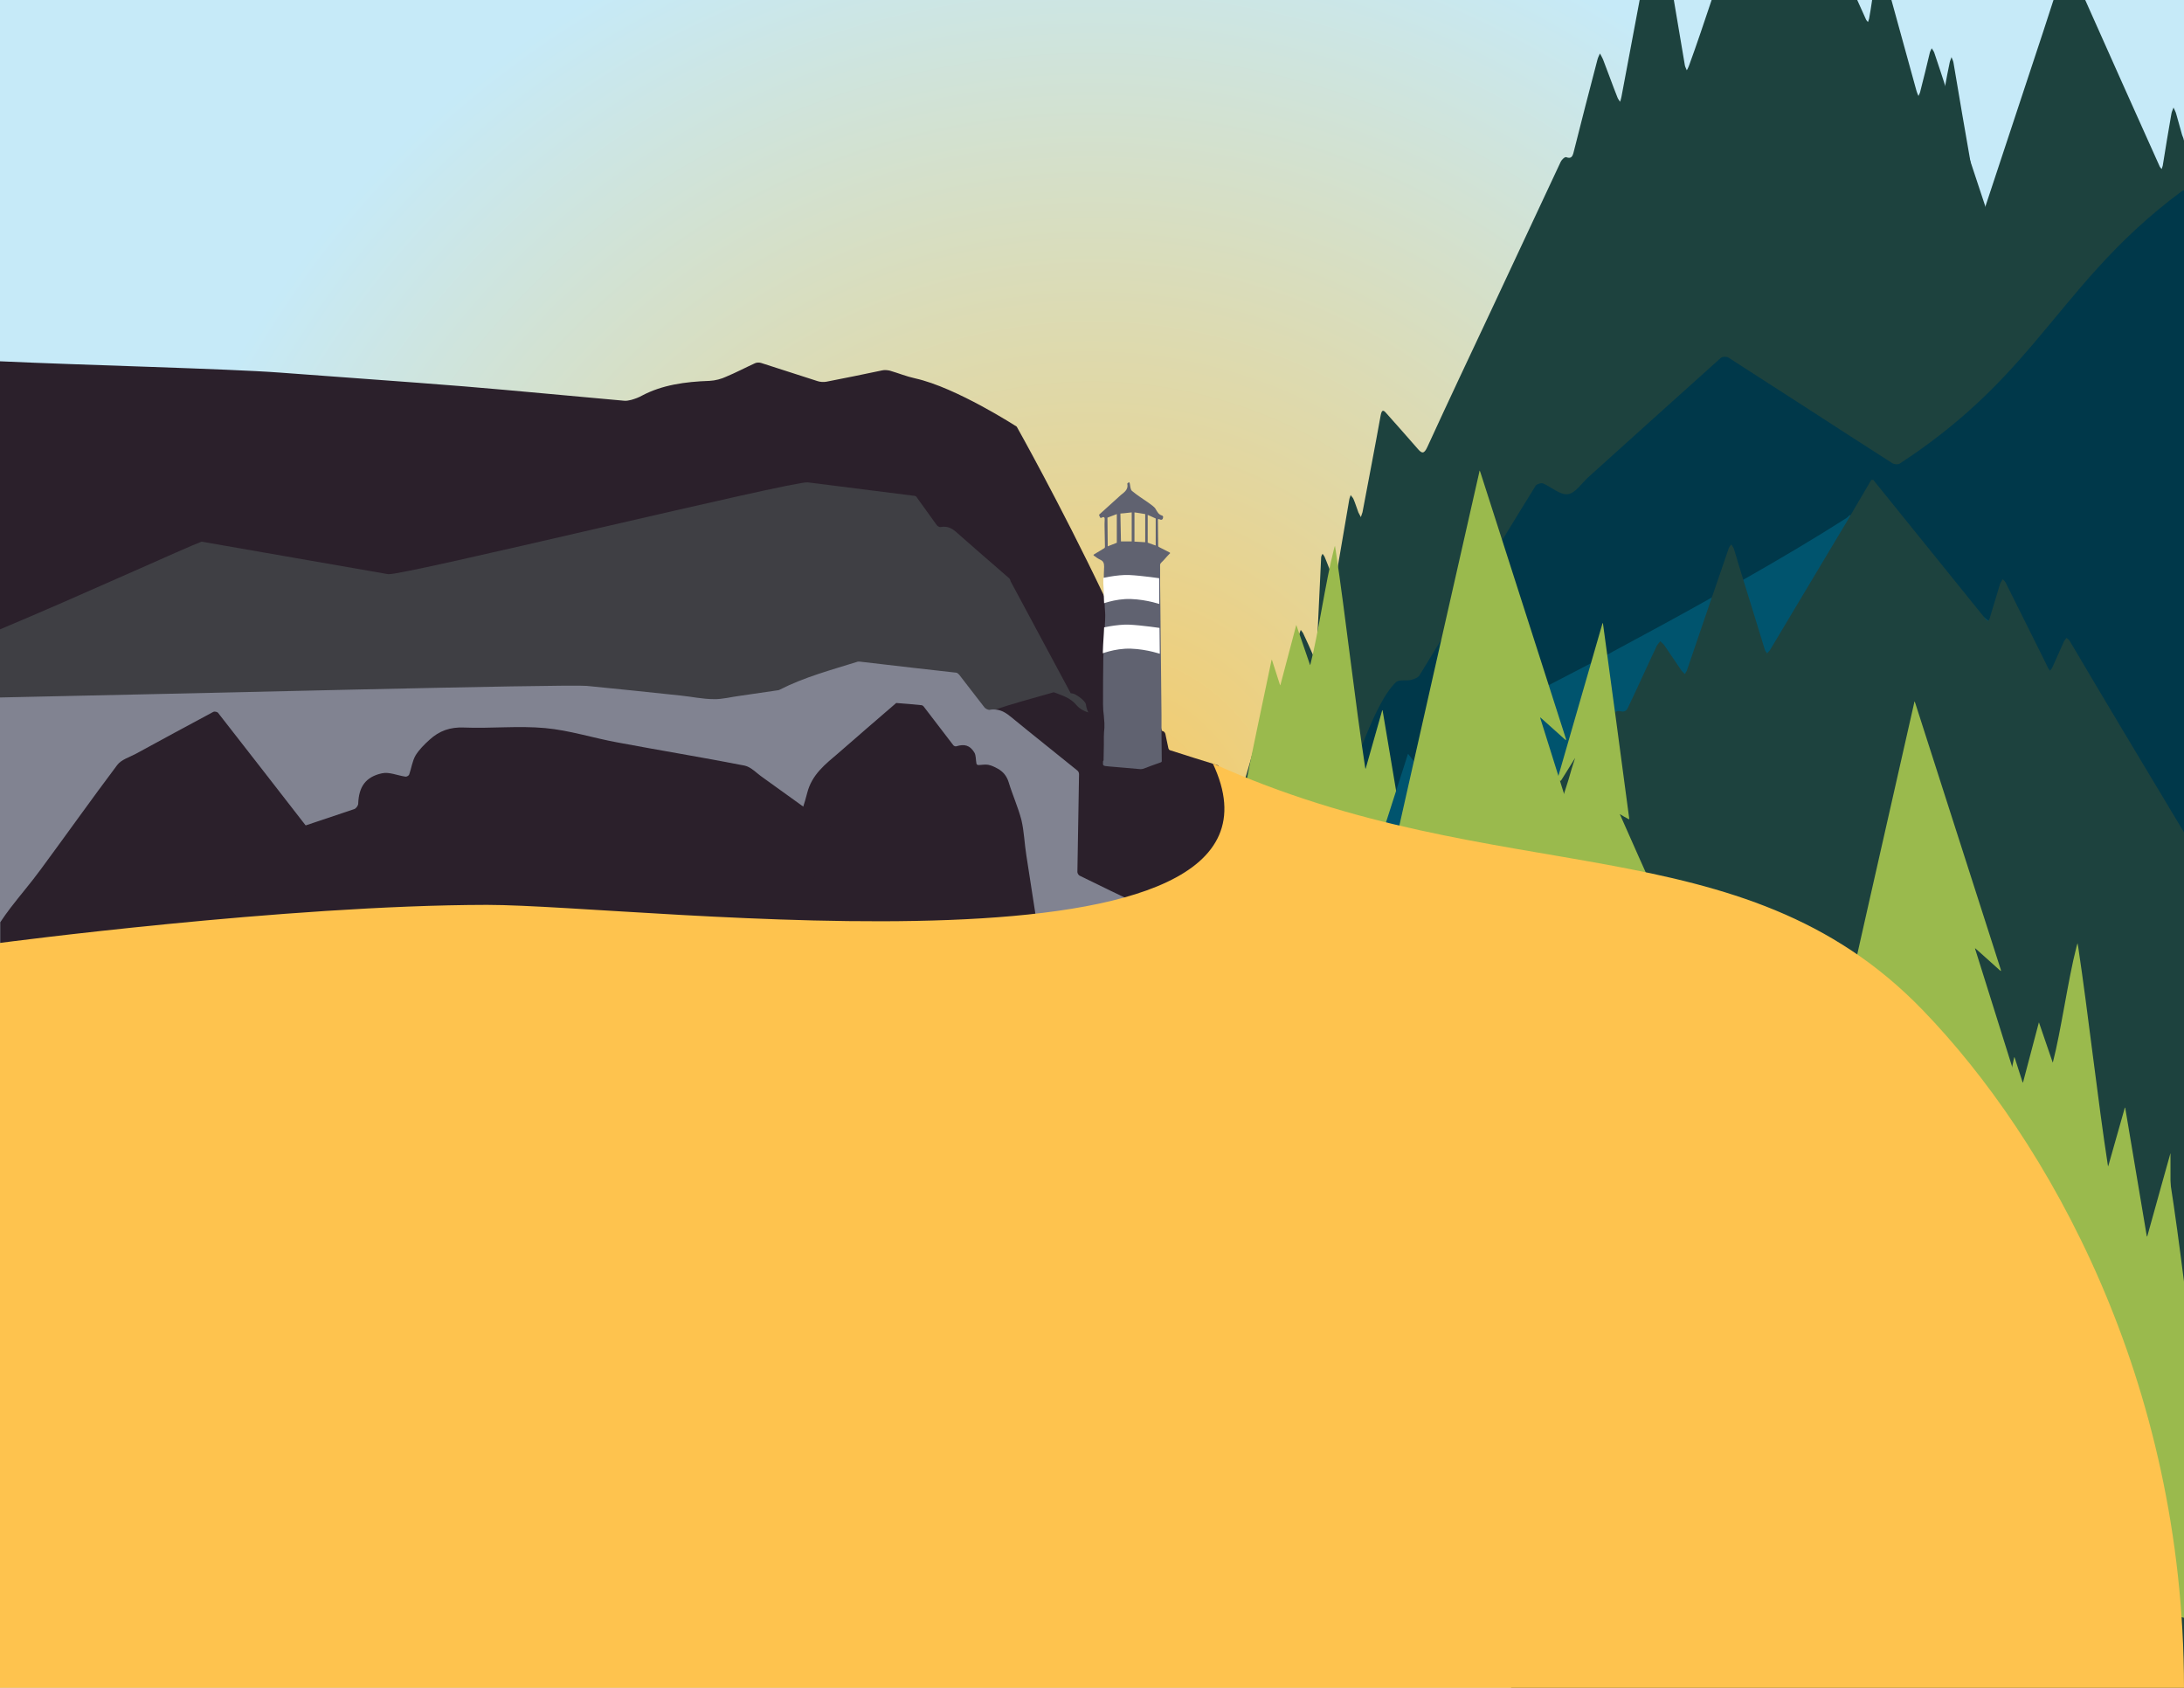 <?xml version="1.0" encoding="utf-8"?>
<!-- Generator: Adobe Illustrator 24.1.2, SVG Export Plug-In . SVG Version: 6.00 Build 0)  -->
<svg version="1.1" id="Layer_1" xmlns="http://www.w3.org/2000/svg" xmlns:xlink="http://www.w3.org/1999/xlink" x="0px" y="0px"
	 viewBox="0 0 792 612" style="enable-background:new 0 0 792 612;" xml:space="preserve">
<rect x="0" y="0" width="792" height="612" fill="#808080" stroke="none"/>
<style type="text/css">
	.st0{fill:url(#SVGID_1_);}
	.st1{fill:#1D423E;}
	.st2{fill:#00384A;}
	.st3{fill:#D3E27E;}
	.st4{fill:#2B202B;}
	.st5{fill:#3F3F44;}
	.st6{fill:#818391;}
	.st7{fill:#9ABA4D;}
	.st8{fill:#00546E;}
	.st9{fill:#606270;}
	.st10{clip-path:url(#SVGID_3_);fill:#FFFFFF;}
	.st11{fill:none;}
	.st12{fill-rule:evenodd;clip-rule:evenodd;fill:#FEC34E;}
	.st13{fill:url(#SVGID_4_);}
	.st14{clip-path:url(#SVGID_6_);fill:#FFFFFF;}
	.st15{fill:url(#SVGID_7_);}
	.st16{clip-path:url(#SVGID_9_);fill:#FFFFFF;}
</style>
<radialGradient id="SVGID_1_" cx="2428.001" cy="306" r="365.712" gradientUnits="userSpaceOnUse">
	<stop  offset="0" style="stop-color:#F6C962"/>
	<stop  offset="0.772" style="stop-color:#C6EAF8"/>
</radialGradient>
<rect x="2177.3" class="st0" width="501.4" height="612"/>
<g>
	<path class="st1" d="M2678.7,20.3v551.2c-9.8,0-19.5,0-29.3,0c0,0,0,0,0,0c-37.9,0-75.8,0-113.7,0c-25.9,0-51.8,0-77.8,0h0
		c-9.5,0-18.9,0-28.4,0c-1.3,0-1.6-0.3-1.6-1.8c0.1-2.6,0-5.1,0-7.7c0.1-1.3,0.3-2.6,0.3-3.9c0.1-4.4,0.1-8.7,0.2-13.1
		c0.3-22.5,0.6-45.1,1-67.6c0.2-15.3,0.4-30.6,0.6-45.9v0c0.1-3.9,0.1-7.8,0.2-11.7c0.3-19.6,0.6-39.2,0.8-58.8
		c0-3.5,0.1-7,0.1-10.4c0.1-8.4,0.1-16.9,0.2-25.3c0.1-12.2,1.3-23.8,5-35.2c0-0.1,0.1-0.2,0.1-0.2c0.6-1.9,1.2-3.7,1.8-5.6v0
		c0.9-3.1,1.8-6.2,2.7-9.3c1.7-6.2,3.4-12.5,5.1-18.7c0.4-1.6,0.9-2,1.8-1.3c0.2,0.2,0.4,0.4,0.6,0.6c0.5,0.7,1,1.3,1.6,1.9
		c0.7,0.8,1.4,1.6,2.1,2.4c0.4,0.4,0.9,0.7,1.3,1.1c0.2-0.6,0.5-1.2,0.6-1.8c0.9-5.8,1.7-11.7,2.6-17.5c0.4-2.6,0.8-5.1,1.2-7.7
		c0,0,0,0,0,0c0.2-1.2,0.4-2.5,0.6-3.7c0.1-0.6,0.4-1.3,0.6-1.9c0.3,0.5,0.8,0.9,1,1.5c0.6,1.4,1.3,2.8,1.9,4.2
		c0.5,1.1,1,2.2,1.5,3.3c0.2,0.3,0.3,0.7,0.5,1c0.1,0.3,0.4,0.5,0.5,0.7c0.1-0.3,0.3-0.6,0.3-1c0.1-2.2,0.2-4.5,0.3-6.7
		c0.1-1.4,0.1-2.7,0.2-4.1c0.2-4.9,0.5-9.8,0.7-14.8c0,0,0,0,0,0c0.2-3.5,0.3-7,0.5-10.4c0-0.4,0.3-0.9,0.5-1.3
		c0.2,0.3,0.6,0.6,0.7,1c0.1,0.3,0.2,0.6,0.4,0.9c0.8,2,1.6,4.1,2.4,6.1c0.2,0.5,0.4,0.9,0.7,1.3c0.1,0.2,0.2,0.3,0.3,0.5
		c0.2-0.6,0.4-1.3,0.6-1.9c0.4-1.8,0.6-3.6,0.9-5.4c1.3-7.4,2.5-14.8,3.8-22.2c0.1-0.6,0.4-1.1,0.5-1.6c0.3,0.5,0.8,0.9,1,1.4
		c0.6,1.6,1.2,3.3,1.8,4.9c0.3,0.6,0.6,1.2,0.9,1.7c0.2-0.6,0.4-1.2,0.6-1.8c2.2-11.7,4.5-23.5,6.6-35.2c0.4-1.9,0.9-2,2-0.7
		c3.8,4.3,7.6,8.5,11.3,12.8c1.6,1.9,2.4,2.1,3.6-0.5c7.7-16.8,15.6-33.5,23.4-50.3c8.3-17.7,16.6-35.5,24.9-53.2
		c0.4-0.8,1.5-1.8,2-1.6c1.8,0.7,2.3-0.3,2.7-2c2.8-11.2,5.7-22.3,8.6-33.4c0.2-0.8,0.6-1.5,0.9-2.2c0.4,0.7,0.8,1.4,1.1,2.1
		c1.8,4.6,3.4,9.2,5.2,13.7c0.2,0.6,0.6,1.1,1,1.7c0.2-0.6,0.4-1.2,0.5-1.8c2.2-11.7,4.4-23.4,6.6-35.1h12.4
		c1.3,7.9,2.7,15.8,4,23.7c0.1,0.6,0.4,1.2,0.7,1.8c0.3-0.6,0.6-1.1,0.8-1.7c2.6-7.9,5.3-15.9,7.9-23.8h52.8
		c1.1,2.4,2.1,4.7,3.2,7.1c0.2,0.4,0.5,0.6,0.7,0.9c0.1-0.4,0.3-0.8,0.4-1.2c0.4-2.3,0.8-4.5,1.1-6.8h7
		C2675,6.8,2676.9,13.6,2678.7,20.3z"/>
</g>
<g>
	<path class="st1" d="M2675.6,75.2c1.1,2.8,2.1,5.6,3.2,8.4V612h-143.6v-0.2c0.2-13.4,0.4-26.8,0.6-40.2c0-2.3,0.1-4.6,0.1-6.9
		c0.4-30.4,0.9-60.7,1.3-91.1c0.2-15,0.4-30,0.6-45.1c0.1-11.3,0.3-22.6,0.4-34c0-5.2,0.1-10.4,0.1-15.5c0-3.6,0.1-7.1,0.4-10.5
		c0.4-5.2,1-10.3,2.1-15.3c0.7-3.1,1.5-6.3,2.5-9.4c2.2-6.6,4.1-13.4,5.9-20.2c0.6-2.2,1.2-4.4,1.8-6.6c0.2-0.7,0.4-1.4,0.6-2.1
		c0.3-1,0.6-2,0.8-3.1c0.2-0.6,0.4-1.3,0.5-1.9c0.5-1.8,1-2.1,2.1-1c0.1,0.1,0.2,0.2,0.3,0.3c0.8,1,1.6,2,2.5,3
		c0.1,0.1,0.2,0.2,0.3,0.3c0.3,0.4,0.6,0.7,1,1.1c0.4,0.4,0.9,0.7,1.3,1.1c0.2-0.6,0.5-1.2,0.6-1.8c1.4-9.6,2.8-19.2,4.3-28.7
		c0-0.1,0-0.1,0-0.2c0.1-0.7,0.4-1.3,0.7-1.9c0.3,0.4,0.6,0.8,0.9,1.2c0.1,0.1,0.1,0.2,0.1,0.2c1.3,2.8,2.6,5.7,3.9,8.5
		c0.1,0.3,0.4,0.5,0.5,0.7c0.1-0.3,0.3-0.6,0.3-1c0.1-1.8,0.2-3.5,0.3-5.2c0-0.5,0.1-1,0.1-1.5c0.1-1.6,0.2-3.2,0.2-4.8
		c0.4-8.2,0.8-16.4,1.2-24.6c0-0.4,0.3-0.9,0.5-1.3c0.2,0.3,0.5,0.6,0.7,1c0.9,2.3,1.8,4.7,2.8,7c0.3,0.6,0.6,1.2,0.9,1.8
		c0.2-0.6,0.4-1.3,0.6-1.9c0.3-1.8,0.6-3.6,0.9-5.4c1.3-7.4,2.5-14.8,3.8-22.2c0.1-0.6,0.3-1.1,0.5-1.6c0.3,0.5,0.8,0.9,1,1.4
		c0.6,1.6,1.2,3.3,1.8,4.9c0.3,0.6,0.6,1.2,1,1.7c0.2-0.6,0.4-1.2,0.5-1.8c2.2-11.7,4.5-23.5,6.6-35.2c0.4-1.9,0.9-2,2-0.7
		c3.8,4.3,7.6,8.5,11.3,12.8c1.6,1.9,2.4,2.1,3.6-0.5c7.7-16.8,15.6-33.5,23.5-50.3c2.6-5.6,5.3-11.3,7.9-16.9
		c5.6-12.1,11.3-24.2,17-36.3c0.4-0.8,1.5-1.8,2-1.6c1.8,0.7,2.3-0.3,2.7-2c2.8-11.2,5.7-22.3,8.6-33.4c0.2-0.8,0.6-1.5,0.9-2.2
		C2674.8,73.8,2675.3,74.4,2675.6,75.2z"/>
</g>
<g>
	<path class="st2" d="M2676.2,168.3c0.8-0.5,1.7-1.1,2.5-1.7v325.6c-36-25.8-70.1-51.6-108.9-77.4c-3.1-2.1-6.3-4.2-9.5-6.2
		c-1.2-0.8-2.5-1.6-3.7-2.4c-6-3.9-12.2-7.8-18.5-11.7c-2.2-1.3-4.4-2.7-6.6-4c-0.1,0-0.2-0.1-0.2-0.2c-4.5-2.8-9.2-5.5-13.9-8.3
		c-0.3-0.2-0.6-0.3-0.9-0.5c-3.8-2.2-7.7-4.5-11.6-6.7c-9.3-5.3-18.7,0.7-28,8c-4.5,3.5-9,7.3-13.5,10.2c-2.9,1.9-5.8,3.4-8.7,4.3
		c-3.1,1-6.2,1.2-9.3,0.3c-1.1-0.3-2.3-0.8-3.4-1.4c-0.5-0.3-1-0.6-1.5-1v-1.3c0.6-7.7,1.2-15.3,1.9-22.9c0.1-0.7,0.5-1.5,1-2
		c1.3-1.2,2.5-2.9,3.8-4.8c0.7-1.2,1.5-2.5,2.2-3.9c1.8-3.4,3.6-7.3,5.3-11.8c2.7-6.7,5.4-14.5,8.1-22.7c0.8-2.3,1.5-4.6,2.2-6.9
		c4.5-14,9-28.7,13.5-41.4c0.4-1.1,0.8-2.1,1.1-3.2c2.1-5.7,4.2-10.8,6.3-15.1c0.2-0.5,0.4-0.9,0.7-1.4c2.4-4.7,4.7-8.3,7-10.5
		c1.1-1,3.7-0.3,5.5-0.8c1.1-0.3,2.5-0.8,3-1.7c6.8-11.1,13.6-22.2,20.4-33.3c0.6-1,1.2-2,1.8-3c6.6-10.8,13.3-21.6,19.9-32.5
		c0.4-0.6,2-1.1,2.7-0.8c3,1.3,6.1,4.2,8.9,3.9c2.7-0.3,5-3.9,7.4-6.1c16-14.4,32.1-28.9,48.1-43.3c0.5-0.5,2.1-0.6,2.7-0.2
		c9.7,6.3,19.4,12.5,29.2,18.8c10.1,6.6,20.3,13.1,30.4,19.6C2674.3,168.6,2675.6,168.7,2676.2,168.3z"/>
</g>
<g>
	<path class="st3" d="M2280,349.9C2280,349.9,2280.1,349.9,2280,349.9C2280.1,349.9,2280.1,349.9,2280,349.9
		C2280.1,349.9,2280,349.9,2280,349.9L2280,349.9z"/>
	<path class="st3" d="M2280,349.9c-1.9-1-3.8-2-5.7-3c-0.1-0.1-0.3-0.1-0.4-0.1c0,0.1,0,0.3,0,0.4c0.6,2.8,1.3,5.5,1.9,8.3
		c0,0.2-0.2,0.6-0.4,0.6c-0.9,0.2-1.7,0.3-2.6,0.3c-0.1,0-0.4-0.3-0.4-0.4c-0.2-2.9-0.4-5.9-0.6-8.8c0-0.1-0.3-0.2-0.4-0.2
		c-2.2,1.5-4.4,3-6.6,4.6c-0.1,0.1-0.2,0.1-0.3,0.2c0-0.1,0-0.3,0-0.4c2.1-10.8,4.2-21.6,6.3-32.5c0-0.1,0.1-0.2,0.1-0.3
		c0,0.1,0.1,0.1,0.1,0.2c3,10.3,6,20.6,9.1,30.9C2280,349.7,2280,349.8,2280,349.9L2280,349.9z"/>
</g>
<g>
	<path class="st4" d="M2418.2,304.1c0.1,5.1-1,10.2-2.9,15.3c-1.1,3.1-2.5,6.2-4.1,9.3c-6.7,13.1-16.7,26.2-22.3,39.3
		c-1.3,3.1-2.4,6.2-3.1,9.3c-0.7,3.1-1.1,6.2-1.1,9.3c0,0.5,0.1,1.1,0.2,1.6c0,1.8,0,3.6,0,5.3c0,0.2-0.6,0.6-0.9,0.6
		c-32.9,0-69,3.5-106.6,8.6c-3.8,0.5-7.6,1.1-11.5,1.6c-29,4.2-58.8,9.3-88.6,14.4V142c12.1,1.1,24.1,2.3,36.2,3.3
		c0.8,0.1,1.8-0.1,2.6-0.3c1.4-0.4,2.8-0.9,4-1.6c7.2-3.8,15.5-5,24.4-5.3c2.1-0.1,4.3-0.7,6.1-1.5c3.6-1.5,7-3.3,10.5-4.9
		c0.6-0.3,1.6-0.3,2.2-0.1c6.9,2.2,13.7,4.4,20.5,6.6c0.9,0.3,2.2,0.4,3.2,0.2c6.8-1.3,13.5-2.7,20.2-4.1c0.9-0.2,2-0.1,2.8,0.1
		c3.1,0.9,6.1,2.1,9.2,2.8c14.9,3.3,36.8,17.5,36.8,17.5s15.8,28.1,31.4,61c7.5,15.8,15,32.6,20.7,48c0.1,0.4,0.3,0.8,0.4,1.2
		C2414.2,280.5,2418,294.3,2418.2,304.1z"/>
</g>
<g>
	<path class="st5" d="M2426.9,377.2h-152.3c-34.4,0-68.1,0-97.4,0V197.7c43.2-9.9,99.5-23.2,102.7-22.8c3.9,0.5,34.9,4.4,38.8,4.9
		c0.3,0,0.7,0.3,0.8,0.6c2.4,3.3,4.8,6.7,7.2,10c0.3,0.4,1,0.8,1.4,0.7c2.6-0.5,4.4,0.6,6.2,2.3c6.2,5.5,12.5,10.9,18.7,16.3
		c0.3,0.3,0.5,1.1,0.5,1.1l21.8,40.6c0,0,0.3,0,0.4,0c1.3,0.1,4.9,2.7,5.1,4c0.1,1,0.4,1.9,0.8,2.8c0.7,1.5,1.9,2.6,3.3,3.8
		c0.8,0.6,1.5,1.2,2.3,1.8c5.6,4.5,11.1,9.2,16.7,13.8c0.7,0.6,1.4,1.2,2.1,1.8c0.7,0.6,1.3,1.6,1.4,2.5c1.1,6.6,2.2,13.2,3.2,19.8
		c0,0.2,0.1,0.4,0.2,0.6v1.3c-0.2,3.5,4,7,3.8,10.5c-0.1,1.1,0.1,2.9,0.4,5.2c0.9,5.5,2.7,14,4.8,22.8c1.6,6.8,3.2,13.9,4.5,19.9
		C2426.1,369.1,2427.1,374.8,2426.9,377.2z"/>
</g>
<g>
	<path class="st4" d="M2345.8,374c0.1,0.3,0.2,0.6,0.2,1c1.5-0.2,3-0.5,4.5-0.7c11.8-1.9,23.5-3.9,35.3-5.8
		c14.6-2.4,29.1-4.8,43.7-7.2c3.5-0.6,10.6-1.7,10.6-1.7l18.5,1.4c0,0-21.9-70.8-21.9-70.9c-0.1,0-7.6-12.6-7.8-12.6
		c-5.8-1.8-11.7-3.6-17.5-5.5c-0.2-0.1-0.5-0.4-0.5-0.7c-0.4-1.7-0.7-3.5-1.1-5.2c-0.1-0.4-0.5-0.9-0.9-1
		c-8.6-2.2-17.3-4.5-25.9-6.5c-2.1-0.5-4-1.3-5.5-3.1c-2.1-2.5-5-3.3-7.8-4.4c-0.2-0.1-0.4-0.1-0.6,0c-7.1,2.1-14.4,3.9-21.4,6.4
		c-5.4,1.9-10.7,1.7-16.2,0.8c-0.1,0-0.2,0-0.3,0.1c-2.4,1.8-4.4,4.4-8,3c-0.1,0-0.4,0.4-0.3,0.6c0.5,1.8,1.3,3.6,1.7,5.4
		c1.4,6.6,2.7,13.3,4,19.9c4.4,22,8.8,44,13.1,66C2343,360.2,2344.4,367.1,2345.8,374z"/>
</g>
<g>
	<path class="st6" d="M2471.9,477.1c-11.2,0-25.6,0.1-42.5,0.3c-6.4,0.1-13.1,0.1-20.1,0.2c-42.6,0.5-96.7,1.3-153.3,2.2h0
		c-14.6,0.2-29.3,0.5-44,0.7c-8.5,0.1-17.1,0.3-25.6,0.4c-2.4,0-4.9,0.1-7.3,0.1c-0.6,0-1.2,0-1.8,0V248.8
		c12.8-0.2,21.2-0.3,22.8-0.1c11.4,1.1,22.7,2.3,34,3.5c4,0.4,8,1.3,12,1.3c3.1,0.1,6.3-0.8,9.5-1.2c4.6-0.7,9.1-1.3,13.7-2
		c0.3,0,0.5-0.1,0.7-0.2c9-4.6,18.8-7.2,28.4-10.2h0.7c6.6,0.8,13.2,1.5,19.8,2.3c5,0.6,10.1,1.1,15.1,1.7c0.4,0,0.8,0.4,1.1,0.7
		c3.1,4,6.1,7.9,9.2,11.9c0.4,0.5,1.3,0.9,1.8,0.9c0.9-0.2,1.6-0.2,2.4-0.1h0c2.1,0.2,3.8,1.3,5.6,2.8c7.9,6.5,15.9,12.8,23.9,19.3
		c0.4,0.3,0.6,0.9,0.6,1.3c-0.2,11.8-0.4,23.6-0.6,35.5c0,0.4,0.4,1.1,0.8,1.3c7.4,3.6,14.8,7.3,22.3,10.7c1.5,0.7,3.5,0.4,5.3,0.5
		c0.2,0,0.3,0,0.5,0c1.4,0,3.1-0.3,4.3,0c0.3,0.1,0.5,0.2,0.7,0.3c1.1,0.8,1.3,2.9,1.5,4.4c0.5,3.4,2.5,5.6,5.3,7.7
		c0.5,0.3,0.9,0.7,1.4,1c3.7,2.8,7.4,5.6,11.1,8.4c4,3,7.9,6.1,11.9,9.2h0l0,0c0.8,0.7,1.6,1.3,2.4,1.9c0.7,0.6,1.4,1.5,1.7,2.4
		c0.1,0.2,0.1,0.4,0.1,0.5c1.4,7.6,2.7,15.2,4,22.8c0,0.2,0.1,0.4,0.1,0.6c0,0.3,0.2,0.5,0.3,0.7v1.5c-0.2,2.4,1.5,4.7,3,7.1
		c1.1,1.8,2,3.5,1.9,5.3C2455.9,412.6,2472.6,467.1,2471.9,477.1z"/>
</g>
<g>
	<path class="st4" d="M2321.9,278.8C2321.9,278.8,2321.9,278.8,2321.9,278.8c-7,6-14,12.1-20.9,18.1c-4.8,4.1-9.7,7.8-11.4,14.6
		c-1.9,7.8-5.8,15.1-5.4,23.5c0.1,2.1,0.4,4.3-1.3,6.2c-3.4,4-6.5,8.2-9.7,12.3c-0.1,0.2-0.1,0.8,0.1,0.9
		c10.8,7.7,21.7,15.3,32.5,22.9c0.3,0.2,0.8,0.3,1.1,0.2c7.7-2,15.3-3.9,23-5.9c0.4-0.1,0.8-0.1,1.1-0.1c11.8,1.5,23.7,3,35.5,4.4
		c0.2,0,0.7-0.2,0.7-0.5c1.5-5,3-10,4.5-14.9c0.4-1.2,1.1-2.6,0.9-3.8c-1.1-7.5-2.4-15.1-3.5-22.6c-0.7-4.3-0.8-8.7-1.8-12.9
		c-1.2-4.6-3.2-9-4.6-13.6c-0.7-2.3-2-3.9-4-5c-1.1-0.6-2.3-1.2-3.5-1.4c-1.1-0.2-2.4,0.1-3.6,0.1c-0.2,0-0.6-0.3-0.6-0.5
		c-0.3-1.4-0.1-3-0.8-4.1c-1.6-2.6-3.6-3.1-6.5-2.2c-0.3,0.1-0.9-0.1-1.1-0.4c-3.6-4.7-7.2-9.4-10.8-14.1c-0.2-0.2-0.5-0.4-0.7-0.4
		C2328,279.3,2325,279.1,2321.9,278.8z"/>
</g>
<g>
	<path class="st4" d="M2179.9,448.8c0.1,0.3-0.4,0.9-0.8,1.2c-0.1,0.1-0.3,0.2-0.4,0.2c-0.5,0.1-1,0.1-1.5,0.2v-17
		C2178.2,438.5,2179.1,443.7,2179.9,448.8z"/>
</g>
<g>
	<path class="st4" d="M2299.7,326.3c-5.7,11.6-11.4,23.2-17.1,34.8c-2.6,5.4-5.3,10.8-8,16.2c-2.4,5-4.9,9.9-7.3,14.8
		c-0.3,0.7-0.5,1.5-0.6,2.3c-0.3,3.3-0.6,6.6-0.8,10c-1.1,12.8-2.1,25.7-3.2,38.5c-0.1,0.7-0.6,1.6-1.2,2
		c-16.5,11.9-33,23.8-49.5,35.7c-5.5,4-11.1,8-16.7,12c-0.3,0.2-1.5-0.1-1.8-0.5c-2.4-3.7-4.8-7.4-7.2-11.1
		c-3.1-4.8-6.2-9.7-9.2-14.7V287.8c5.7-0.1,11.5-0.3,17.1,0.3c8.8,0.8,17.5,3.5,26.2,5.2c15.4,2.8,30.8,5.4,46.1,8.4
		c2.4,0.5,4.5,2.8,6.6,4.3c4.9,3.5,9.8,7,14.8,10.6c3.7,2.7,7.5,5.4,11.2,8.1C2299.7,324.8,2300,325.9,2299.7,326.3z"/>
</g>
<g>
	<path class="st7" d="M2503,274c-1,3.6-2,7.1-3,10.7c-1.8,6.5-3.6,12.9-5.4,19.4c0,0.1-0.1,0.2-0.1,0.2c0-0.1-0.1-0.2-0.1-0.2
		c-2.6-15.5-5.2-30.9-7.8-46.4c0-0.1,0-0.2-0.1-0.2c0,0.1-0.1,0.1-0.1,0.2c-2,6.9-3.9,13.9-5.9,20.8c0,0.1-0.1,0.2-0.1,0.3
		c0-0.1-0.1-0.2-0.1-0.3c-3.6-23.2-7.2-55.5-10.7-78.8c-0.1-0.6-0.2-1.2-0.3-1.8c-0.2,0.6-0.4,1.2-0.5,1.8
		c-2.8,10.7-5.6,30.5-8.4,41.2c0,0.1-0.1,0.2-0.1,0.3c0-0.1-0.1-0.2-0.1-0.3c-1.6-4.7-3.2-9.3-4.8-14c0-0.1-0.1-0.2-0.1-0.3
		c0,0.1-0.1,0.2-0.1,0.3c-1.9,7.1-3.7,14.1-5.6,21.2c0,0.1-0.1,0.2-0.1,0.4c-0.1-0.1-0.1-0.2-0.2-0.4c-0.9-2.9-1.9-5.8-2.8-8.7
		c0-0.1-0.1-0.1-0.1-0.2c0,0.1-0.1,0.1-0.1,0.2c-1.9,9.3-7.5,35.2-9.2,44.5c-0.3,1.5,2.4-0.8,2.7,0.8c1.3,6.9,7.4-0.1,10.5,6
		c7.7,14.8,15.5,29.6,23.3,44.3c0.1,0.2,0.3,0.4,0.5,0.4c9.6,2.2,19.1,4.3,28.7,6.4c0.1,0,0.2,0.1,0.3,0.1
		C2503,319.3,2503,296.6,2503,274z"/>
</g>
<g>
	<path class="st8" d="M2658.2,231.2c6.9,5.2,13.7,10.5,20.6,15.7v334.3c-8.9-4-18.7-7.2-29.3-9.7c0,0,0,0,0,0
		c-33.1-7.8-73.6-8.9-113.6-6.9c-27,1.3-53.7,4-77.8,6.9h0c-12.7,1.5-24.7,3.1-35.6,4.6c-35.2,4.7-59,8.3-59.3,4.8
		c0.1-0.3,23.8-52.9,46.4-103.3c7.3-16.2,14.5-32.1,20.7-46.1v0c6.3-14,11.7-26,15.3-34c3-6.8,4.8-10.7,4.8-10.7l1.1,0.5l12,5.6
		l8.9,4.2l4.6-14.4l10.6-33.2l3.3-10.4l6.9-21.7l0.6,0.9l2.8,3.7l1.8,2.4l0,0l15.9,20.8l19.7-47.4c0,0,2.9-1.5,7.9-4.1
		c1.3-0.7,2.8-1.5,4.5-2.3c3.1-1.6,6.6-3.4,10.5-5.5c1.1-0.6,2.3-1.2,3.5-1.9c0.5-0.3,1-0.5,1.6-0.8c1.4-0.8,2.9-1.5,4.4-2.3
		c0.4-0.2,0.7-0.4,1.1-0.6c25.2-13.4,59.4-32.2,84.5-48.1c0.5-0.3,0.9-0.7,1.3-1.1H2658.2z"/>
</g>
<g>
	<path class="st1" d="M2666.7,303.7c4,5,8,9.9,12,14.9V612h-257.2c0.3-12,0.6-23.9,0.8-35.9c0-2.4,0-4.8,0.1-7.3
		c0.1-8.2,1.5-16.1,6.1-23.8c0,0,0,0,0,0c4.5-7.5,7.9-15.3,11.8-22.9c0.7-1.3,1.4-1.5,2.8-0.4c1.4,1,3,2,4.6,2.9
		c0.5,0.3,1.1,0.5,1.6,0.7c0.2-0.4,0.6-0.8,0.7-1.2c1.8-6.5,3.5-13.1,5.3-19.6c0.1-0.5,0.5-0.9,0.8-1.3c0.4,0.3,0.9,0.6,1.2,1
		c1.6,1.9,3.2,3.9,4.8,5.8c0.2,0.2,0.4,0.3,0.7,0.5c0.1-0.2,0.4-0.4,0.4-0.7c0.2-1.5,0.3-3,0.4-4.5c0.6-6.6,1.1-13.2,1.7-19.8
		c0-0.3,0.4-0.6,0.6-0.9c0.3,0.2,0.7,0.4,0.9,0.7c1.2,1.6,2.3,3.2,3.4,4.7c0.3,0.4,0.8,0.8,1.1,1.2c0.3-0.4,0.6-0.9,0.7-1.3
		c0.4-1.2,0.8-2.4,1.1-3.7c1.5-5,3.1-10,4.6-15c0.1-0.4,0.4-0.7,0.7-1.1c0.4,0.3,0.9,0.6,1.2,1c0.8,1.1,1.4,2.2,2.2,3.3
		c0.3,0.4,0.8,0.8,1.2,1.2c0.2-0.4,0.5-0.8,0.7-1.2c2.7-8,5.5-15.9,8.1-23.8c0.4-1.3,1-1.4,2.5-0.5c4.6,2.9,9.3,5.7,13.8,8.7
		c2,1.3,2.9,1.4,4.4-0.4c3.4-4,6.8-8.1,10.2-12.1c3.1-3.7,6.2-7.3,9.3-11c1.9-2.3,3.9-4.6,5.8-6.9c1.2-1.4,2.3-2.7,3.5-4.1
		c5.1-6.1,10.3-12.1,15.4-18.2c1.2-1.4,2.4-2.8,3.5-4.2c2.4-2.9,4.8-5.7,7.3-8.6c0.9-1,1.8-2.1,2.7-3.1c0.5-0.6,1.1-1.3,1.6-1.9
		c0.4-0.5,1.9-1.2,2.4-1.1c2.2,0.5,2.8-0.2,3.3-1.3c0.8-1.7,1.6-3.4,2.4-5.1c2.7-5.8,5.4-11.7,8.2-17.5c0.3-0.5,0.8-1,1.1-1.5
		c0.5,0.5,1,0.9,1.4,1.4c2.1,3.1,4.2,6.2,6.3,9.3c0.3,0.4,0.8,0.8,1.2,1.2c0.2-0.4,0.5-0.8,0.7-1.2c5.1-14.8,10.1-29.6,15.2-44.4
		c0.2-0.5,0.6-0.9,0.9-1.4c0.3,0.5,0.7,0.9,0.9,1.4c3.8,12.2,7.5,24.5,11.3,36.7c0.1,0.4,0.6,0.8,0.8,1.3c0.3-0.4,0.7-0.7,1-1.1
		c8.8-14.8,17.7-29.5,26.5-44.3c3.5-5.8,6.8-11.6,10.2-17.5h0.8C2666.5,303.3,2666.6,303.5,2666.7,303.7z"/>
</g>
<g>
	<path class="st9" d="M2411.3,200.3c-1.3-0.7-2.6-1.3-3.8-2c-0.1-0.1-0.2-0.2-0.2-0.4c-0.1-3.2-0.1-6.3-0.1-9.5
		c0-0.1,0.2-0.2,0.3-0.2c0.9,0.4,1.5,0.5,1.6-0.8c0-0.2-0.3-0.5-0.5-0.5c-1.2-0.4-1.6-1.3-2.2-2.3c-0.6-0.9-1.7-1.6-2.6-2.3
		c-2-1.4-4.1-2.7-6-4.3c-0.6-0.5-0.6-1.8-0.8-2.7c-0.1-0.2-0.1-0.3-0.2-0.5c-0.3,0.2-0.7,0.4-0.7,0.6c0.5,2.5-1.6,3.3-2.9,4.6
		c-2.4,2.2-4.9,4.4-7.4,6.6c-0.1,0.1,0.2,0.8,0.4,1.1c0,0.1,0.3,0.1,0.3,0.1c1.1-0.6,1.4-0.3,1.3,0.9c-0.1,1.4,0,2.9,0.1,4.3
		c0,1.8,0.1,3.5,0.1,5.3c0,0.2-0.1,0.4-0.3,0.5c-1.3,0.8-2.5,1.5-3.8,2.3c-0.1,0-0.1,0.3,0,0.3c0.8,0.6,1.6,1.2,2.4,1.6
		c1.1,0.5,1.3,1.4,1.3,2.5c0,0.9-0.1,1.7-0.1,2.6c0,1.1,0,2.3,0,3.4c0,1.4,0.1,2.9,0.1,4.3l0.1,3.4c0.1,1.3,0.2,2.6,0.2,3.9
		c0,2.1-0.2,4.3-0.3,6.4c-0.1,3-0.3,6.1-0.4,9.1c-0.1,5.6-0.1,11.1-0.1,16.7c0,1.4,0.2,2.9,0.3,4.3c0.1,0.9,0.1,1.7,0.2,2.6
		c0,0.6,0,1.1,0,1.7c-0.1,1.1-0.2,2.1-0.2,3.2c0,1,0,1.9,0,2.9c0,1.9-0.1,3.7-0.1,5.6c0,0.2-0.2,0.3-0.2,0.5
		c-0.1,1.6-0.1,1.6,2.1,1.8c3.9,0.3,7.8,0.7,11.6,1c0.2,0,0.5-0.1,0.7-0.1c0.9-0.3,1.8-0.6,2.7-1c1.3-0.5,2.6-0.9,3.9-1.4
		c0.1,0,0.3-0.2,0.3-0.4c0-3.7-0.1-7.3-0.1-11c0-0.4,0-0.7,0-1.1c0-1.6,0-3.1,0-4.7c-0.1-6.6-0.1-13.3-0.2-19.9
		c-0.1-6.5-0.1-13-0.2-19.6c-0.1-5-0.1-9.9-0.1-14.9c0-0.6,0.9-1.2,1.4-1.8c0.8-0.9,1.5-1.7,2.3-2.5
		C2411.4,200.5,2411.4,200.3,2411.3,200.3z M2404.1,187L2404.1,187l2.2,1l0,1.4v0.1l0,8.3l-0.6-0.2l-2.2-0.8l-0.1,0l0-10.1
		L2404.1,187z M2398.6,185.8l0.8,0.1l3.1,0.5l0,8.7c0,0,0,0,0,0v1.5l-0.1,0h0l-3.5-0.2h0l-0.3,0L2398.6,185.8z M2393.5,186.2
		l1.3-0.1c0,0,0,0,0,0l2.7-0.3c0,0,0,0,0.1,0l0,8.9c0,0,0,0,0,0v1.6l-0.4,0c0,0,0,0,0,0l-2.4,0h0c0,0,0,0,0,0c0,0,0,0,0,0
		c0,0,0,0,0,0c0,0,0,0,0,0c0,0,0,0,0,0h0c0,0,0,0,0,0c0,0,0,0,0,0c0,0,0,0,0,0l-1.1,0L2393.5,186.2z M2388.8,187.7l3.4-1.3l0,9.3
		v1.1l-3.3,1.3l0-0.6L2388.8,187.7z"/>
</g>
<g>
	<defs>
		<path id="SVGID_2_" d="M2387.7,188.8c0.1-1.2-0.2-1.5-1.3-0.9c-0.1,0-0.3,0-0.3-0.1c-0.2-0.4-0.5-1-0.4-1.1
			c2.4-2.2,4.9-4.4,7.4-6.6c1.4-1.2,3.4-2.1,2.9-4.6c0-0.1,0.5-0.4,0.7-0.6c0.1,0.2,0.2,0.3,0.2,0.5c0.3,0.9,0.2,2.2,0.8,2.7
			c1.9,1.6,4,2.9,6,4.3c0.9,0.7,2.1,1.3,2.6,2.2c0.6,1,1.1,1.9,2.2,2.3c0.2,0.1,0.5,0.4,0.5,0.5c0,1.2-0.7,1.2-1.6,0.7
			c-0.1,0-0.3,0.1-0.3,0.2c0,3.2,0.1,6.3,0.1,9.5c0,0.1,0.1,0.3,0.2,0.4c1.3,0.7,2.6,1.3,3.9,2c0,0,0.1,0.2,0,0.3
			c-0.8,0.8-1.6,1.6-2.3,2.5c-0.5,0.6-1.4,1.2-1.4,1.8c-0.1,5,0,9.9,0,14.9c0.1,6.5,0.1,13,0.2,19.6c0.1,6.6,0.1,13.3,0.2,19.9
			c0.1,5.6,0.1,11.2,0.2,16.8c0,0.1-0.1,0.3-0.3,0.4c-2.2,0.8-4.4,1.6-6.6,2.3c-0.2,0.1-0.5,0.2-0.7,0.1c-3.9-0.3-7.8-0.7-11.6-1
			c-2.3-0.2-2.3-0.2-2.1-1.8c0-0.2,0.2-0.3,0.2-0.5c0-1.9,0.1-3.7,0.1-5.6c0-1-0.1-1.9,0-2.9c0.1-1.6,0.3-3.3,0.2-4.9
			c-0.1-2.3-0.4-4.6-0.4-6.9c0-5.6,0-11.2,0.1-16.7c0-3,0.2-6.1,0.4-9.1c0.1-2.1,0.2-4.2,0.3-6.4c0-1.3-0.1-2.6-0.2-3.9
			c-0.1-2.6-0.2-5.1-0.3-7.7c0-1.1,0-2.3,0-3.4c0-0.9,0-1.7,0.1-2.6c0.1-1.1-0.1-2-1.2-2.5c-0.9-0.4-1.6-1.1-2.4-1.6
			c0,0,0-0.3,0-0.3c1.3-0.8,2.5-1.5,3.8-2.3c0.1-0.1,0.3-0.3,0.3-0.5c0-1.8,0-3.5-0.1-5.3C2387.7,191.6,2387.6,190.2,2387.7,188.8z"
			/>
	</defs>
	<clipPath id="SVGID_3_">
		<use xlink:href="#SVGID_2_"  style="overflow:visible;"/>
	</clipPath>
	<path class="st10" d="M2386.1,209.8c0,0,6.1-1.5,10.6-1.3s11.9,1.3,11.9,1.3v9.5c0,0-5.3-1.9-11.3-2.1s-11.3,2.1-11.3,2.1V209.8z"
		/>
	<path class="st10" d="M2386.1,227.8c0,0,6.1-1.5,10.6-1.3c4.5,0.2,11.9,1.3,11.9,1.3v9.5c0,0-5.3-1.9-11.3-2.1
		c-6-0.2-11.3,2.1-11.3,2.1V227.8z"/>
</g>
<path class="st11" d="M2403.8,197.5c0.6,0.2,1.3,0.3,1.9,0.5c0-0.3,0.1-0.6,0.1-0.9c0.1-1.1,0.2-2.1,0.2-3.2
	c0.1-1.4,0.2-2.9,0.3-4.3c0-0.7,0.2-1.4-0.1-1.9c-0.2-0.4-0.9-0.5-1.4-0.7c-0.2-0.1-0.5-0.1-0.7-0.2c-0.1,0.3-0.1,0.6-0.1,1
	c0,0.7-0.1,1.4-0.1,2.2c0,0.8,0,1.5,0,2.3c0,0.4-0.2,0.9-0.2,1.3c-0.1,1.3-0.2,2.6-0.2,3.9C2403.5,197.4,2403.7,197.4,2403.8,197.5
	L2403.8,197.5z"/>
<path class="st11" d="M2393.6,195.9c0,0.2,0.3,0.4,0.5,0.5c1,0,2,0,3.1,0c0.1,0,0.4-0.4,0.4-0.7c0.2-1.5,0.3-3.1,0.4-4.7
	c0-0.8,0-1.7,0-2.6c0-0.8,0.1-1.7,0.1-2.5c0-0.1-0.2-0.2-0.2-0.2c-1.2,0.1-2.4,0.2-3.6,0.4c-0.1,0-0.3,0.5-0.3,0.7
	c0,1.4,0,2.8,0.1,4.2c-0.1,0-0.1,0-0.2,0C2393.6,192.7,2393.6,194.3,2393.6,195.9z"/>
<path class="st11" d="M2402.3,195.6c0.3-1.1,0.4-2.3,0.5-3.5c0.1-1.1,0.1-2.2,0.1-3.3c0-0.7,0.1-1.4,0.1-2.1c0-0.2-0.2-0.4-0.3-0.5
	c-1.1-0.2-2.2-0.4-3.3-0.5c-0.1,0-0.4,0.9-0.4,1.4c-0.1,1.5,0,3.1-0.1,4.6c0,1.3-0.1,2.6-0.3,3.8c-0.1,0.8,0.5,0.8,1,0.9
	c0.6,0.1,1.2,0.3,1.8,0.4C2402.8,197.2,2402.2,196.1,2402.3,195.6z"/>
<path class="st11" d="M2388.9,187.2c-0.2,0.1-0.1,1-0.1,1.6c0,1.7,0,3.5,0.1,5.2c0,1.1,0,2.2,0,3.4c0,0.1,0.2,0.2,0.3,0.1
	c0.8-0.2,1.6-0.4,2.2-0.8c0.4-0.3,0.8-0.9,0.9-1.5c0.2-0.7,0.1-1.4,0.1-2.1c0-0.6-0.1-1.2-0.1-1.8c0-0.5,0.2-1.1,0.2-1.6
	c0-0.3,0-0.6,0-0.9c0-0.4,0-0.8,0-1.2c0-0.4-0.1-0.9-0.2-1.4C2391,186.6,2389.9,186.8,2388.9,187.2z"/>
<path class="st11" d="M2403.8,197.5c0.1,0,0.2-0.1,0.2-0.1c0,0,0,0,0-0.1C2404,197.4,2403.9,197.4,2403.8,197.5L2403.8,197.5z"/>
<g>
	<path class="st7" d="M2558.4,311c-1.7,2.8-3.4,5.5-5.1,8.2c-0.1,0.2-0.8,0.1-1.2,0.1c0,0-0.1-0.4-0.1-0.6
		c5.4-18.8,10.9-37.6,16.3-56.4c0-0.1,0.1-0.1,0.1-0.2c0,0.1,0.1,0.1,0.1,0.2c3.2,23.5,6.4,47.1,9.5,70.6c0,0.1,0,0.3,0,0.4
		c-0.1-0.1-0.3-0.1-0.4-0.2c-0.9-0.5-1.9-1-2.8-1.6c-0.1,0-0.2-0.1-0.2-0.1c0,0.1,0,0.2,0.1,0.2c4.5,10.2,9,20.3,13.6,30.5
		c0,0.1,0.1,0.2,0.1,0.3c-0.1,0-0.2-0.1-0.3-0.1c-7-3.7-13.9-7.4-20.9-11.2c-0.1,0-0.1-0.1-0.2-0.1c0,0.1,0,0.2,0,0.3
		c0.8,7.3,1.6,14.7,2.5,22c0.5,4.7,1.1,9.4,1.6,14.1c0,0-0.2,0.2-0.2,0.2c-3.2-1-6.5-2-9.7-3c-0.1,0-0.3-0.4-0.3-0.6
		c-0.2-7.2-0.4-14.4-0.6-21.6c-0.1-4.9-0.3-9.7-0.4-14.6c0-0.1-0.2-0.2-0.3-0.1c-5,2.7-10,5.4-15,8.1c-0.1,0-0.2,0.1-0.3,0.1
		c0-0.1,0-0.2,0-0.3c3.9-12.2,7.8-24.5,11.7-36.7C2556.7,316.5,2557.5,313.8,2558.4,311L2558.4,311z"/>
</g>
<g>
	<path class="st7" d="M2532.1,430.5l-1.2-81.2c0,0,21.4,8.4,34.7,12.7c0.2,0.1,0.4,0.1,0.6,0.1c0-0.2,0-0.3,0-0.5
		c-6.8-21.7-13.6-43.3-20.4-65c0-0.1-0.1-0.3-0.1-0.4c0.1,0.1,0.3,0.2,0.4,0.3c2.9,2.6,5.8,5.2,8.7,7.8c0.1,0.1,0.2,0.1,0.3,0.2
		c0-0.1,0-0.2,0-0.4c-10.3-32.2-20.7-64.4-31-96.6c-0.1-0.3-0.2-0.5-0.3-0.8c-0.1,0.3-0.2,0.5-0.2,0.8c-11,48.5-22,97-32.9,145.5
		c0,0.1,0.4,0.5,0.6,0.4c6.6-1.7,27.2-5.1,27.2-5.1l-4.4,81.5L2532.1,430.5z"/>
</g>
<g id="river">
	<g>
		<path class="st12" d="M2427,276.8c39.2,83-195.4,63.4-249.7,79.6V612h501.4c0-130.9,0-171.8,0-219.3
			C2678.7,339.4,2516.5,317.2,2427,276.8z"/>
	</g>
</g>
<radialGradient id="SVGID_4_" cx="395.996" cy="306" r="462.642" gradientUnits="userSpaceOnUse">
	<stop  offset="0" style="stop-color:#F6C962"/>
	<stop  offset="0.772" style="stop-color:#C6EAF8"/>
</radialGradient>
<rect x="0" class="st13" width="792" height="612"/>
<g>
	<path class="st1" d="M741.6,526.8c0,14.3,0,28.6,0,42.9c0,1.5-0.3,1.8-1.6,1.8c-25.9,0-51.9,0-77.8,0c-37.9,0-75.8,0-113.7,0
		c-25.9,0-51.9,0-77.8,0c-9.5,0-18.9,0-28.4,0c-1.3,0-1.6-0.3-1.6-1.8c0.1-2.6,0-5.1,0-7.7c0.1-1.3,0.3-2.6,0.3-3.9
		c0.1-4.4,0.1-8.7,0.2-13.1c0.3-22.5,0.7-45.1,1-67.6c0.2-15.3,0.4-30.6,0.6-45.9c0-3.9,0.1-7.8,0.2-11.7
		c0.3-19.6,0.6-39.2,0.8-58.8c0-3.5,0.1-7,0.1-10.4c0.1-8.4,0.1-16.9,0.2-25.3c0-12.2,1.3-23.8,5-35.2c0-0.1,0-0.2,0.1-0.2
		c1.6-4.9,3.1-9.9,4.5-14.9c1.7-6.2,3.4-12.5,5.1-18.7c0.4-1.6,0.9-2,1.8-1.3c0.2,0.2,0.4,0.4,0.6,0.6c0.5,0.7,1,1.3,1.6,1.9
		c0.7,0.8,1.4,1.6,2.1,2.4c0.4,0.4,0.9,0.7,1.3,1.1c0.2-0.6,0.5-1.2,0.6-1.8c0.9-5.8,1.7-11.7,2.6-17.5c0.6-3.8,1.1-7.6,1.7-11.4
		c0.1-0.6,0.4-1.3,0.6-1.9c0.3,0.5,0.8,0.9,1,1.5c1.2,2.5,2.3,5,3.4,7.5c0.1,0.3,0.3,0.7,0.5,1c0.1,0.3,0.4,0.5,0.5,0.7
		c0.1-0.3,0.3-0.6,0.3-1c0.1-2.2,0.2-4.5,0.3-6.7c0.1-1.4,0.1-2.7,0.2-4.1c0.4-8.4,0.8-16.8,1.2-25.2c0-0.4,0.3-0.9,0.5-1.3
		c0.2,0.3,0.5,0.6,0.7,1c1,2.3,1.8,4.6,2.8,7c0.3,0.6,0.6,1.2,0.9,1.8c0.2-0.6,0.5-1.3,0.6-1.9c0.3-1.8,0.6-3.6,0.9-5.4
		c1.3-7.4,2.5-14.8,3.8-22.2c0.1-0.6,0.4-1.1,0.5-1.6c0.3,0.5,0.8,0.9,1,1.4c0.7,1.6,1.2,3.3,1.8,4.9c0.3,0.6,0.6,1.2,0.9,1.7
		c0.2-0.6,0.4-1.2,0.6-1.8c2.2-11.7,4.5-23.5,6.6-35.2c0.4-1.9,0.9-2,2-0.7c3.8,4.3,7.6,8.5,11.3,12.8c1.6,1.9,2.4,2.1,3.6-0.5
		c7.7-16.8,15.6-33.5,23.5-50.3c8.3-17.7,16.6-35.5,24.9-53.2c0.4-0.8,1.5-1.8,2-1.6c1.8,0.7,2.3-0.3,2.7-2
		c2.8-11.2,5.7-22.3,8.6-33.4c0.2-0.8,0.6-1.5,0.9-2.2c0.4,0.7,0.8,1.4,1.1,2.1c1.8,4.6,3.4,9.2,5.2,13.7c0.2,0.6,0.6,1.1,1,1.7
		c0.2-0.6,0.4-1.2,0.5-1.8c2.2-11.7,4.4-23.4,6.6-35.1h12.4c1.3,7.9,2.7,15.8,4,23.7c0.1,0.6,0.5,1.2,0.7,1.8
		c0.3-0.6,0.6-1.1,0.8-1.7C615.4,15.9,618,8,620.7,0h52.8c1.1,2.4,2.1,4.7,3.2,7.1c0.2,0.4,0.5,0.6,0.7,0.9c0.1-0.4,0.3-0.8,0.4-1.2
		c0.4-2.3,0.8-4.5,1.1-6.8h7c3,11,6.1,22,9.1,33c0.2,0.6,0.4,1.2,0.7,1.8c0.3-0.6,0.6-1.2,0.7-1.8c1.2-4.6,2.3-9.2,3.4-13.8
		c0.1-0.6,0.5-1.1,0.7-1.7c0.3,0.5,0.7,1,0.9,1.5c1.5,4.4,2.9,8.7,4.3,13c3.2,9.5,6.3,19,9.5,28.5c1.7,5,3.3,10.1,5,15.1
		c5.5,16.7,11.1,33.3,16.6,50c1.5,4.6,3.1,9.3,4.6,14c0,49.8,0,99.6,0,149.4c0,26.9,0,53.8,0,80.7
		C741.5,422,741.5,474.4,741.6,526.8z"/>
</g>
<g>
	<path class="st1" d="M792,51v561H548v-0.2c0.2-13.4,0.4-26.8,0.6-40.2c0-2.3,0.1-4.6,0.1-6.9c0.2-14.7,0.4-29.4,0.6-44.1
		c0.2-12.6,0.4-25.3,0.5-37.9c0-3,0.1-6.1,0.1-9.1c0.2-15,0.4-30,0.6-45.1c0.1-11.3,0.3-22.6,0.4-34c0-5.2,0.1-10.4,0.1-15.5
		c0-3.6,0.1-7.1,0.4-10.5c0.6-8.4,2-16.6,4.6-24.7c2.2-6.6,4.1-13.4,5.9-20.2c0.3-1,0.6-2,0.8-3.1c0.3-1.2,0.6-2.3,1-3.5
		c0.1-0.2,0.1-0.5,0.2-0.7c0.4-1.5,0.8-3,1.2-4.5c0.2-0.6,0.4-1.3,0.5-1.9c0.5-1.9,1.1-2.2,2.3-0.6c0.9,1.2,1.8,2.3,2.8,3.3
		c0.3,0.3,0.6,0.7,0.9,1c0.3,0.3,0.5,0.5,0.8,0.7c0.2,0.1,0.3,0.2,0.5,0.4c0.2-0.6,0.5-1.2,0.6-1.8c0.1-1,0.3-2,0.4-3
		c1.3-8.6,2.5-17.2,3.8-25.8l0-0.2c0.1-0.7,0.4-1.3,0.6-1.9c0.3,0.4,0.6,0.8,0.9,1.2c0,0.1,0.1,0.2,0.1,0.2c1.3,2.8,2.6,5.7,3.9,8.5
		c0.1,0.3,0.3,0.5,0.5,0.7c0.1-0.3,0.3-0.6,0.3-1c0.1-2.2,0.2-4.5,0.3-6.7c0.1-1.6,0.2-3.2,0.2-4.8c0.3-6.9,0.6-13.8,1-20.7
		c0-0.5,0-1.1,0.1-1.6c0-0.8,0.1-1.5,0.1-2.3c0-0.4,0.3-0.9,0.5-1.3c0.2,0.3,0.6,0.6,0.7,1c0.3,0.8,0.7,1.7,1,2.5
		c0.6,1.5,1.2,3,1.8,4.5c0.3,0.6,0.6,1.2,0.9,1.8c0.2-0.6,0.4-1.3,0.6-1.9c0.4-1.8,0.6-3.6,0.9-5.4c0.5-2.8,1-5.6,1.4-8.3
		c0.8-4.6,1.6-9.3,2.4-13.9c0.1-0.6,0.3-1.1,0.5-1.6c0.3,0.5,0.8,0.9,1,1.4c0.4,1.1,0.8,2.1,1.2,3.2c0.2,0.6,0.4,1.1,0.6,1.7
		c0.3,0.6,0.6,1.2,1,1.7c0.2-0.6,0.4-1.2,0.5-1.8c0.4-2.2,0.8-4.3,1.2-6.5c0.4-2.2,0.8-4.4,1.3-6.6c1.4-7.4,2.8-14.7,4.2-22.1
		c0.3-1.9,0.9-2,2-0.7c3.7,4.2,7.4,8.2,11,12.5c0.1,0.1,0.2,0.2,0.3,0.3c0.1,0.1,0.1,0.2,0.2,0.2c1.5,1.7,2.2,1.7,3.3-0.8
		c0.2-0.5,0.5-1,0.7-1.5c1.6-3.4,3.2-6.9,4.8-10.3c6-12.9,12-25.7,18-38.5c2.6-5.6,5.3-11.3,7.9-16.9c5.6-12.1,11.3-24.2,17-36.3
		c0.4-0.8,1.5-1.8,2-1.6c1.8,0.7,2.3-0.3,2.7-2c2.8-11.2,5.7-22.3,8.6-33.4c0.2-0.8,0.6-1.5,0.9-2.2c0.4,0.7,0.8,1.4,1.1,2.1
		c1.8,4.6,3.4,9.1,5.2,13.7c0.2,0.6,0.6,1.1,1,1.7c0.2-0.6,0.4-1.2,0.5-1.8c3.6-18.9,7.1-37.9,10.7-56.8c0.5-2.9,1.1-5.9,1.7-8.8
		c0.1-0.7,0.5-1.4,0.7-2.1c0.2,0.7,0.6,1.3,0.7,2c2.1,12.4,4.2,24.9,6.4,37.3c1,5.7,1.9,11.3,2.9,17c0.1,0.6,0.4,1.2,0.7,1.8
		c0.3-0.6,0.6-1.1,0.8-1.7c0.2-0.7,0.5-1.4,0.7-2c7-21.2,14-42.3,21-63.5c1.3-4,2.6-8,3.9-12h11.2c9,20.3,18.1,40.5,27.2,60.8
		c0.2,0.4,0.5,0.6,0.7,0.9c0.1-0.4,0.3-0.8,0.4-1.3c1-6.2,2-12.4,3.1-18.6c0.1-0.8,0.5-1.6,0.8-2.4c0.3,0.8,0.8,1.5,1,2.4
		c0.7,2.5,1.4,5,2.1,7.5C791.7,49.9,791.9,50.4,792,51z"/>
</g>
<g>
	<path class="st2" d="M792,69v489.2c-0.1-0.1-0.3-0.2-0.4-0.3c-1.2-0.7-2.5-1.4-3.7-2.1c-6.6-3.9-13-7.8-19.3-11.7
		c-2.8-1.7-5.5-3.4-8.2-5.1h0c-1.1-0.7-2.2-1.4-3.3-2.1c-0.8-0.5-1.7-1.1-2.5-1.6c-0.2-0.1-0.4-0.3-0.6-0.4
		c-4.2-2.7-8.4-5.4-12.5-8.2c-22.3-14.7-43-29.5-63.4-44.2c-31.2-22.6-61.5-45.2-95.6-67.8c-3.1-2.1-6.3-4.2-9.5-6.2
		c-1.2-0.8-2.5-1.6-3.7-2.4c-6-3.9-12.2-7.8-18.5-11.7c-2-1.2-4-2.5-6.1-3.7c-0.3-0.2-0.5-0.3-0.8-0.5c-4.5-2.8-9.2-5.5-13.9-8.3
		c-0.9-0.5-1.8-1.1-2.8-1.6c-3.2-1.9-6.5-3.7-9.8-5.6c-9.3-5.3-18.7,0.7-28,8c-4.5,3.5-9,7.3-13.5,10.2c-2.9,1.9-5.8,3.4-8.7,4.3
		c-3.1,1-6.2,1.2-9.3,0.3c-1.1-0.3-2.3-0.8-3.4-1.4c-0.5-0.3-1-0.6-1.5-1v-1.3c0-0.6,0.1-1.2,0.2-1.8c0.6-7,1.1-14.1,1.8-21.1
		c0.1-0.7,0.5-1.5,1-2c1.3-1.2,2.5-2.9,3.8-4.8c0.7-1.2,1.5-2.5,2.2-3.9c1.8-3.4,3.5-7.3,5.3-11.8c0.4-1,0.8-2,1.2-3
		c2.3-6,4.6-12.7,6.9-19.7c1-3,2-6.1,3-9.2c4.2-13.3,8.5-27.1,12.8-39c0.8-2.4,1.7-4.7,2.6-6.9c4.2-10.8,8.3-19.4,12.5-23.3
		c1.1-1,3.7-0.3,5.5-0.8c1.1-0.3,2.5-0.8,3-1.7c2.5-4,4.9-8.1,7.4-12.1c7.5-12.2,14.9-24.4,22.4-36.6c4.1-6.7,8.2-13.4,12.3-20
		c0.4-0.6,2-1.1,2.7-0.8c3,1.3,6.1,4.2,8.9,3.9c2.7-0.3,5-3.9,7.4-6.1c16-14.4,32-28.9,48.1-43.3c0.5-0.5,2-0.6,2.7-0.2
		c9.7,6.3,19.5,12.5,29.2,18.8c10.1,6.6,20.3,13.1,30.4,19.6c0.7,0.4,2,0.5,2.6,0.1c21.9-14.3,35.7-28.5,47.9-42.8
		c16-18.7,29.4-37.5,54.7-56.2C791.7,69.2,791.8,69.1,792,69z"/>
</g>
<g>
	<path class="st3" d="M292.8,349.9C292.8,349.9,292.9,349.9,292.8,349.9C292.9,349.9,292.9,349.9,292.8,349.9
		C292.9,349.9,292.8,349.9,292.8,349.9L292.8,349.9z"/>
	<path class="st3" d="M292.8,349.9c-1.9-1-3.8-2-5.7-3c-0.1-0.1-0.3-0.1-0.4-0.1c0,0.1,0,0.3,0,0.4c0.6,2.8,1.3,5.5,1.9,8.3
		c0,0.2-0.2,0.6-0.4,0.6c-0.9,0.2-1.7,0.3-2.6,0.3c-0.1,0-0.4-0.3-0.5-0.4c-0.2-2.9-0.4-5.9-0.6-8.8c0-0.1-0.3-0.2-0.4-0.2
		c-2.2,1.5-4.4,3-6.6,4.6c-0.1,0.1-0.2,0.1-0.3,0.2c0-0.1,0-0.3,0-0.4c2.1-10.8,4.2-21.6,6.3-32.5c0-0.1,0.1-0.2,0.1-0.3
		c0,0.1,0.1,0.1,0.1,0.2c3,10.3,6,20.6,9.1,30.9C292.8,349.7,292.8,349.8,292.8,349.9L292.8,349.9z"/>
</g>
<g>
	<path class="st4" d="M431,304.1c0.1,5.1-1,10.2-2.9,15.3c-1.1,3.1-2.5,6.2-4.1,9.3c-6.7,13.1-16.7,26.2-22.3,39.3
		c-1.3,3.1-2.4,6.2-3.1,9.3c-0.7,3.1-1.1,6.2-1,9.3c0,0.5,0.1,1.1,0.2,1.6c0,1.8,0,3.6,0,5.3c0,0.2-0.6,0.6-0.9,0.6
		c-32.9,0-69,3.5-106.6,8.6c-7.7,1.1-15.5,2.2-23.3,3.4c-27.7,4.2-56.1,9.1-84.5,14c0,0-0.1,0-0.1,0c-10.6,1.8-21.1,3.7-31.7,5.5
		c-11.6,2-23.3,4-34.8,5.9C76.1,438,37.2,443.6,0.9,446.5c-0.3,0-0.6,0.1-0.9,0.1V131c30,1.4,82.9,2.7,101.5,4.1
		c22.3,1.7,44.6,3.2,66.8,5c19.4,1.6,38.7,3.5,58,5.2c0.8,0.1,1.8-0.1,2.6-0.3c1.4-0.4,2.8-0.9,4-1.6c7.2-3.8,15.5-5,24.4-5.3
		c2.1-0.1,4.3-0.7,6-1.5c3.6-1.5,7-3.3,10.5-4.9c0.6-0.3,1.6-0.3,2.2-0.1c6.9,2.2,13.7,4.4,20.5,6.6c0.9,0.3,2.2,0.4,3.2,0.2
		c6.8-1.3,13.5-2.7,20.2-4.1c0.8-0.2,2-0.1,2.8,0.1c3.1,0.9,6,2.1,9.2,2.8c14.9,3.3,36.8,17.5,36.8,17.5s15.8,28.1,31.5,61
		c7.5,15.8,15,32.6,20.7,48c0.2,0.4,0.3,0.8,0.4,1.2C427,280.5,430.8,294.3,431,304.1z"/>
</g>
<g>
	<path class="st5" d="M439.7,377.2H269.3c-34.1,0-66.9,0-94.5,0h-4.1c0,0-10.1,0.5-25.8,1.2c-10.4,0.5-23.3,1-37.4,1.7
		c-3.9,0.2-8,0.4-12.1,0.5c-26.5,1.2-56.1,2.5-82,3.6c-4.6,0.2-9.1,0.4-13.4,0.6V228.2c28.7-12,68.1-30,73.1-31.8
		c0.2,0,67.5,11.8,67.7,11.8c5.2,0.6,146.9-33.9,152.1-33.3c3.9,0.5,34.9,4.4,38.8,4.9c0.3,0,0.7,0.3,0.8,0.6
		c2.4,3.3,4.8,6.7,7.2,10c0.3,0.4,1,0.8,1.4,0.7c2.6-0.5,4.4,0.6,6.2,2.3c6.2,5.5,12.5,10.9,18.7,16.3c0.3,0.3,0.5,1.1,0.5,1.1
		l21.8,40.6c0,0,0.3,0,0.4,0c1.4,0.1,4.9,2.7,5.1,4c0.1,1,0.4,1.9,0.8,2.8c0.7,1.5,1.9,2.6,3.3,3.8c0.8,0.6,1.5,1.2,2.3,1.8
		c5.6,4.5,11.1,9.2,16.7,13.8c0.7,0.6,1.4,1.2,2.1,1.8c0.7,0.6,1.3,1.6,1.4,2.5c1.1,6.6,2.2,13.2,3.2,19.8c0,0.2,0.1,0.4,0.2,0.6
		v1.3c-0.2,3.5,4,7,3.8,10.5c-0.1,1.1,0.1,2.9,0.4,5.2c0.8,5.5,2.7,14,4.8,22.8c1.6,6.8,3.2,13.9,4.5,19.9
		C438.9,369.1,439.9,374.8,439.7,377.2z"/>
</g>
<g>
	<path class="st4" d="M358.6,374c0.1,0.3,0.2,0.6,0.2,1c1.5-0.2,3-0.5,4.5-0.7c11.8-1.9,23.5-3.9,35.3-5.8
		c14.6-2.4,29.1-4.8,43.7-7.2c3.5-0.6,10.6-1.7,10.6-1.7l18.5,1.4c0,0-21.9-70.8-21.9-70.9c-0.1,0-7.6-12.6-7.8-12.6
		c-5.8-1.8-11.7-3.6-17.5-5.5c-0.2-0.1-0.5-0.4-0.5-0.7c-0.4-1.7-0.7-3.5-1.1-5.2c-0.1-0.4-0.5-0.9-0.9-1c-8.6-2.2-17.3-4.5-26-6.5
		c-2.1-0.5-4-1.3-5.5-3.1c-2.1-2.5-5-3.3-7.8-4.4c-0.2-0.1-0.4-0.1-0.6,0c-7.1,2.1-14.4,3.9-21.4,6.4c-5.4,1.9-10.7,1.7-16.2,0.8
		c-0.1,0-0.2,0-0.3,0.1c-2.4,1.8-4.4,4.4-8,3c-0.1,0-0.4,0.4-0.3,0.6c0.5,1.8,1.3,3.6,1.7,5.4c1.4,6.6,2.7,13.3,4,19.9
		c4.4,22,8.8,44,13.1,66C355.8,360.2,357.2,367.1,358.6,374z"/>
</g>
<g>
	<path class="st6" d="M484.7,477.1c-11.2,0-25.6,0.1-42.5,0.3c-2.5,0-5.1,0-7.8,0.1c-4,0-8.1,0.1-12.3,0.1c-6.4,0.1-13,0.2-19.9,0.3
		c-39,0.5-85.2,1.2-133.4,2h0c-25.4,0.4-51.3,0.8-77,1.2c-10.1,0.2-20.2,0.3-30.2,0.5c-60,0.9-116.7,1.8-159.2,2.2
		c-0.9,0-1.7,0-2.5,0V252.9c64.9-1.3,205.6-4.9,212.9-4.2c11.3,1.1,22.7,2.3,34,3.5c4,0.4,8,1.3,12,1.3c3.1,0.1,6.3-0.8,9.5-1.2
		c4.6-0.7,9.1-1.3,13.7-2c0.3,0,0.5-0.1,0.7-0.2c9-4.6,18.8-7.2,28.4-10.2h0.7c6.6,0.8,13.2,1.5,19.8,2.3c5,0.6,10.1,1.1,15.1,1.7
		c0.4,0,0.8,0.4,1.1,0.7c3.1,4,6.1,7.9,9.2,11.9c0.4,0.5,1.3,0.9,1.8,0.9c0.8-0.2,1.6-0.2,2.4-0.1h0c2.1,0.2,3.8,1.3,5.6,2.8
		c7.9,6.5,15.9,12.8,23.9,19.3c0.4,0.3,0.6,0.9,0.6,1.3c-0.2,11.8-0.4,23.6-0.6,35.5c0,0.4,0.4,1.1,0.8,1.3
		c7.4,3.6,14.8,7.3,22.3,10.7c1.5,0.7,3.5,0.4,5.3,0.5c0.2,0,0.3,0,0.5,0c1.4,0,3.1-0.3,4.3,0c0.3,0.1,0.5,0.2,0.7,0.3
		c1.1,0.8,1.3,2.9,1.5,4.4c0.5,3.4,2.5,5.6,5.3,7.7c0.5,0.3,0.9,0.7,1.4,1c3.7,2.8,7.4,5.6,11.1,8.4c3.8,3,7.7,5.9,11.5,8.9
		c0.1,0.1,0.3,0.2,0.4,0.3h0c0.8,0.7,1.6,1.3,2.4,1.9c0.7,0.6,1.4,1.5,1.7,2.4c0.1,0.2,0.1,0.4,0.2,0.5c1.4,7.6,2.7,15.2,4,22.8
		c0,0.2,0.1,0.4,0.1,0.6c0,0.2,0.1,0.4,0.2,0.7c0,0,0,0,0,0.1v1.5c-0.2,2.4,1.5,4.7,3,7.1c1.1,1.8,2,3.5,1.9,5.3
		C468.7,412.6,485.4,467.1,484.7,477.1z"/>
</g>
<g>
	<path class="st4" d="M325,254.9C325,254.9,325,254.9,325,254.9c-7,6-14,12.1-20.9,18.1c-4.8,4.1-9.7,7.8-11.4,14.6
		c-1.9,7.8-5.8,15.1-5.4,23.5c0.1,2.1,0.4,4.3-1.3,6.2c-3.4,4-6.5,8.2-9.7,12.3c-0.1,0.2-0.1,0.8,0.1,0.9
		c10.8,7.7,21.7,15.3,32.5,22.9c0.3,0.2,0.8,0.3,1.1,0.2c7.7-2,15.3-3.9,23-5.9c0.4-0.1,0.8-0.1,1.1-0.1c11.8,1.5,23.7,3,35.5,4.4
		c0.2,0,0.7-0.2,0.7-0.5c1.5-5,3-10,4.5-14.9c0.4-1.2,1.1-2.6,0.9-3.8c-1.1-7.5-2.4-15.1-3.5-22.6c-0.7-4.3-0.8-8.7-1.8-12.9
		c-1.2-4.6-3.2-9-4.6-13.6c-0.7-2.3-2-3.9-4-5c-1.1-0.6-2.3-1.2-3.5-1.4c-1.1-0.2-2.4,0.1-3.6,0.1c-0.2,0-0.6-0.3-0.6-0.5
		c-0.3-1.4-0.1-3-0.8-4.1c-1.6-2.6-3.6-3.1-6.5-2.2c-0.3,0.1-0.9-0.1-1.1-0.4c-3.6-4.7-7.2-9.4-10.8-14.1c-0.2-0.2-0.5-0.4-0.7-0.4
		C331.1,255.4,328.1,255.1,325,254.9z"/>
</g>
<g>
	<path class="st4" d="M183.1,424.9c0,0.3-0.4,0.9-0.8,1.2c-0.1,0.1-0.3,0.2-0.4,0.2c-8.4,1-16.8,2.2-25.3,3.1h0
		c-2.2,0.2-4.4,0.4-6.6,0.6c-5.2,0.4-8,4-10.9,7.2c-11.5,12.8-27.7,17.7-41.8,26.2c-12.4,7.5-24.9,5.6-37.8,4.6
		c-18.8-1.4-37.6-2.7-56.4-4c0,0-0.1-0.1-0.1-0.1c-1-1.2-2-2.3-2.9-3.5V334.4c1.2-1.8,2.4-3.5,3.7-5.2c3.6-4.7,7.5-9.2,11-14
		c9.3-12.6,18.3-25.3,27.7-37.8c1.5-2,4.4-2.8,6.8-4.1c9.4-5.1,18.7-10.2,28.1-15.2c0.4-0.2,1.4,0,1.7,0.4
		c10.6,13.6,21.3,27.3,31.9,41c4.4,5.6,8.8,11.3,13.2,16.9c0.5,0.6,1.1,1.1,1.8,1.5c3.1,1.8,6.2,3.7,9.3,5.5
		c10.9,6.4,21.7,12.8,32.6,19.3c0.6,0.4,1.2,1.2,1.3,1.9c1.2,6.9,2.4,13.7,3.6,20.6c0.7,4,1.4,8.1,2.1,12.1
		c2.5,14.3,5,28.6,7.5,42.9C182.5,421.7,182.8,423.3,183.1,424.9z"/>
</g>
<g>
	<path class="st4" d="M84.9,323.4c0,0,0,0.1,0,0.1c7,17.5,14.1,35,21,52.5c4.8,12,8.5,24.1,20.7,32c13.8,8.9,25.3,21.4,41.8,26.2
		c4.1,1.2,8.5,2.1,11.2,6.7c5.4,9.2,11.4,18.1,17.2,27.1c0.3,0.4,1.4,0.7,1.8,0.5c22.1-15.8,44.1-31.7,66.1-47.6
		c0.6-0.4,1.1-1.3,1.2-2c1.4-16.2,2.7-32.3,4-48.5c0.1-0.8,0.3-1.6,0.6-2.3c10.8-21.9,21.6-43.9,32.4-65.8c0.2-0.4,0-1.5-0.4-1.7
		c-8.6-6.3-17.3-12.5-25.9-18.7c-2.2-1.5-4.2-3.8-6.6-4.3c-15.3-3-30.7-5.5-46.1-8.4c-8.8-1.6-17.4-4.4-26.2-5.2
		c-9.8-0.9-19.7,0.2-29.5-0.2c-5-0.2-8.9,1.2-12.4,4.4c-1.9,1.7-3.8,3.6-5.1,5.7c-1.2,2.1-1.5,4.6-2.3,6.9c-0.1,0.4-0.9,0.9-1.4,0.8
		c-2.9-0.4-5.9-1.8-8.5-1.2c-6,1.3-8.4,5-8.6,11c0,0.7-0.8,1.8-1.5,2c-11.5,3.9-23,7.7-34.5,11.5c-0.5,0.2-1.1,0.7-1.3,1.2
		C90,312,87.5,317.7,84.9,323.4z"/>
</g>
<g>
	<path class="st7" d="M517.8,274c-1,3.6-2,7.1-3,10.7c-1.8,6.5-3.6,12.9-5.4,19.4c0,0.1-0.1,0.2-0.1,0.2c0-0.1-0.1-0.2-0.1-0.2
		c-2.6-15.5-5.2-30.9-7.8-46.4c0-0.1,0-0.2-0.1-0.2c0,0.1-0.1,0.1-0.1,0.2c-2,6.9-3.9,13.9-5.9,20.8c0,0.1-0.1,0.2-0.1,0.3
		c0-0.1-0.1-0.2-0.1-0.3c-3.6-23.2-7.2-55.5-10.7-78.8c-0.1-0.6-0.2-1.2-0.3-1.8c-0.2,0.6-0.4,1.2-0.5,1.8
		c-2.8,10.7-5.6,30.5-8.4,41.2c0,0.1-0.1,0.2-0.1,0.3c0-0.1-0.1-0.2-0.1-0.3c-1.6-4.7-3.2-9.3-4.8-14c0-0.1-0.1-0.2-0.1-0.3
		c0,0.1-0.1,0.2-0.1,0.3c-1.9,7.1-3.7,14.1-5.6,21.2c0,0.1-0.1,0.2-0.1,0.4c-0.1-0.1-0.1-0.2-0.2-0.4c-0.9-2.9-1.9-5.8-2.8-8.7
		c0-0.1-0.1-0.1-0.1-0.2c0,0.1-0.1,0.1-0.1,0.2c-1.9,9.3-7.5,35.2-9.2,44.5c-0.3,1.5,2.4-0.8,2.7,0.8c1.3,6.9,7.4-0.1,10.5,6
		c7.7,14.8,15.5,29.6,23.3,44.3c0.1,0.2,0.3,0.4,0.5,0.4c9.6,2.2,19.1,4.3,28.7,6.4c0.1,0,0.2,0.1,0.3,0.1
		C517.8,319.3,517.8,296.6,517.8,274z"/>
</g>
<g>
	<path class="st7" d="M774.6,413.6c-1,3.6-2,7.1-3,10.7c-1.8,6.5-3.6,12.9-5.4,19.4c0,0.1-0.1,0.2-0.1,0.2c0-0.1-0.1-0.2-0.1-0.2
		c-2.6-15.5-5.2-30.9-7.8-46.4c0-0.1,0-0.2-0.1-0.2c0,0.1-0.1,0.1-0.1,0.2c-2,6.9-3.9,13.9-5.9,20.8c0,0.1-0.1,0.2-0.1,0.3
		c0-0.1-0.1-0.2-0.1-0.3c-3.6-23.2-7.2-55.5-10.7-78.8c-0.1-0.6-0.2-1.2-0.3-1.8c-0.2,0.6-0.4,1.2-0.5,1.8
		c-2.8,10.7-5.6,30.5-8.4,41.2c0,0.1-0.1,0.2-0.1,0.3c0-0.1-0.1-0.2-0.1-0.3c-1.6-4.7-3.2-9.3-4.8-14c0-0.1-0.1-0.2-0.1-0.3
		c0,0.1-0.1,0.2-0.1,0.3c-1.9,7.1-3.7,14.1-5.6,21.2c0,0.1-0.1,0.2-0.1,0.4c-0.1-0.1-0.1-0.2-0.2-0.4c-0.9-2.9-1.9-5.8-2.8-8.7
		c0-0.1-0.1-0.1-0.1-0.2c0,0.1-0.1,0.1-0.1,0.2c-1.9,9.3-7.5,35.2-9.2,44.5c-0.3,1.5,2.4-0.8,2.7,0.8c1.3,6.9,7.4-0.1,10.5,6
		c7.7,14.8,15.5,29.6,23.3,44.3c0.1,0.2,0.3,0.4,0.5,0.4c9.6,2.2,19.1,4.3,28.7,6.4c0.1,0,0.2,0.1,0.3,0.1
		C774.6,459,774.6,436.3,774.6,413.6z"/>
</g>
<g>
	<path class="st8" d="M792,316.2v251.7h-59.9c-0.1-0.1-0.1-0.2-0.2-0.2c-5.8-6.3-12.6-12.7-20.8-19c-12.8-9.9-29.6-16.7-48.9-21.3
		c0,0,0,0,0,0c-33-7.8-73.2-8.9-112.9-6.9c-0.2,0-0.4,0-0.6,0c-27,1.3-53.7,4-77.9,6.9h0c-10.3,1.2-20.1,2.5-29.2,3.7
		c-2.2,0.3-4.3,0.6-6.4,0.9c-35.2,4.7-59,8.3-59.3,4.8c0.1-0.2,11.7-26.1,26.5-59c6.3-14,13.2-29.3,19.9-44.3
		c7.3-16.2,14.5-32.1,20.7-46.1v0c0.2-0.5,0.4-1,0.6-1.4c4.6-10.2,8.6-19.2,11.8-26.3c0-0.1,0.1-0.2,0.1-0.3c1-2.2,1.9-4.2,2.7-6
		c3-6.8,4.8-10.7,4.8-10.7l1.2,0.5l2.1,1l2.4,1.1l7.5,3.5l8.9,4.2l4.6-14.4l0.9-2.9l9.7-30.3l6-18.7l4.3-13.4l2.1,2.7l1.4,1.8
		l1.8,2.4l0.1,0.2l1.8,2.4l14,18.3l19.7-47.4c0,0,2.9-1.5,7.9-4.1c0.7-0.4,1.5-0.8,2.3-1.2c4.1-2.1,9.4-4.9,15.4-8
		c0.3-0.2,0.6-0.3,0.9-0.5c0.5-0.3,1-0.5,1.6-0.8c1.1-0.6,2.3-1.2,3.4-1.8c0.7-0.4,1.4-0.7,2-1.1c5.8-3.1,12.1-6.5,18.7-10.1
		c5.5-3,11.1-6.1,16.8-9.3c0.3-0.2,0.6-0.3,0.9-0.5c1.3-0.7,2.7-1.5,4-2.3c2.3-1.3,4.5-2.5,6.8-3.8c13.2-7.5,26.2-15.2,37.3-22.3
		c0.3-0.2,0.6-0.4,0.8-0.7c0.2-0.1,0.3-0.3,0.5-0.4h0.3c16.5,12.6,32.9,25.2,49.4,37.8c8.7,6.6,15.5,13.3,21.2,19.9
		c20.2,23.7,25.8,47.3,50,71C791.7,315.9,791.9,316.1,792,316.2z"/>
</g>
<g>
	<path class="st1" d="M792,301.8v180.9H434.4c0-1.7,0.1-3.4,0.1-5.2c0.3-10.2,0.5-20.5,0.6-30.7c0-2.4,0-4.8,0.1-7.3
		c0.1-8.2,1.5-16.1,6.1-23.8c0,0,0,0,0,0c0.6-1.1,1.3-2.2,1.9-3.3c3.6-6.5,6.6-13.1,9.9-19.7c0.1-0.3,0.3-0.5,0.4-0.6
		c0.6-0.7,1.3-0.6,2.4,0.2c1.4,1,3,2,4.5,2.9c0.5,0.3,1.1,0.5,1.6,0.7c0.2-0.4,0.6-0.8,0.7-1.2c0.6-2,1.1-4.1,1.7-6.1
		c1.2-4.5,2.4-9,3.6-13.4c0.1-0.5,0.5-0.9,0.8-1.3c0.4,0.3,0.9,0.6,1.2,1c1.6,1.9,3.2,3.9,4.8,5.8c0.1,0.2,0.4,0.3,0.6,0.5
		c0.1-0.2,0.4-0.4,0.4-0.7c0.2-1.5,0.3-3,0.4-4.5c0.6-6.6,1.1-13.2,1.7-19.8c0-0.3,0.4-0.6,0.6-0.9c0.3,0.2,0.7,0.4,0.9,0.7
		c1.2,1.6,2.3,3.2,3.4,4.7c0.3,0.4,0.8,0.8,1.1,1.2c0.3-0.4,0.6-0.9,0.7-1.3c0.4-1.2,0.8-2.4,1.2-3.7c1.5-5,3.1-10,4.6-15
		c0.1-0.4,0.4-0.7,0.7-1.1c0.4,0.3,0.9,0.6,1.2,1c0.8,1.1,1.4,2.2,2.2,3.3c0.3,0.4,0.8,0.8,1.2,1.2c0.2-0.4,0.5-0.8,0.7-1.2
		c0.8-2.5,1.7-4.9,2.5-7.3c1.9-5.5,3.8-11,5.6-16.5c0.4-1.3,1-1.4,2.5-0.5c3.5,2.2,7.2,4.4,10.7,6.7c1.1,0.7,2.1,1.3,3.2,2
		c2,1.3,2.9,1.4,4.4-0.4c1.8-2.1,3.5-4.2,5.3-6.3c1.6-1.9,3.3-3.9,4.9-5.8c3.1-3.7,6.2-7.3,9.3-11c1.9-2.3,3.9-4.6,5.8-6.9
		c1.2-1.4,2.3-2.7,3.5-4.1c3.7-4.3,7.3-8.7,11-13c0.1-0.1,0.2-0.2,0.2-0.3c1.4-1.7,2.8-3.3,4.2-5c1.2-1.4,2.4-2.8,3.5-4.2
		c2.4-2.9,4.8-5.7,7.3-8.6c0.9-1,1.8-2.1,2.7-3.1c0.5-0.6,1.1-1.3,1.6-1.9c0.2-0.3,0.7-0.6,1.2-0.8c0.1-0.1,0.2-0.1,0.3-0.1
		c0.4-0.2,0.7-0.2,1-0.2c0.5,0.1,1,0.2,1.3,0.2c1.1,0,1.6-0.6,2-1.5c0.8-1.7,1.6-3.4,2.4-5.1c0.4-0.9,0.9-1.9,1.3-2.8
		c1.7-3.6,3.3-7.2,5-10.8c0.6-1.3,1.2-2.5,1.8-3.8c0.3-0.5,0.8-1,1.2-1.5c0.1,0.1,0.3,0.3,0.4,0.4c0.4,0.3,0.7,0.7,1,1
		c2.1,3.1,4.2,6.2,6.3,9.3c0.3,0.4,0.8,0.8,1.2,1.2c0.2-0.4,0.5-0.8,0.7-1.2c3-8.7,5.9-17.4,8.9-26.1c0.1-0.4,0.3-0.7,0.4-1.1
		c2-5.7,3.9-11.5,5.9-17.2c0.2-0.5,0.6-1,0.9-1.4c0.3,0.5,0.7,0.9,0.9,1.4c0.6,1.8,1.1,3.5,1.6,5.3c0.7,2.2,1.3,4.3,2,6.5
		c2.6,8.3,5.1,16.6,7.7,25c0.1,0.4,0.5,0.8,0.8,1.3c0.3-0.4,0.7-0.7,1-1.1c8.8-14.8,17.7-29.5,26.5-44.3c0.7-1.2,1.5-2.4,2.2-3.7
		c2.7-4.6,5.4-9.2,8.1-13.8h0.8c0.1,0.2,0.2,0.4,0.4,0.6c13.4,16.6,26.8,33.2,40.3,49.9c0.2,0.2,0.6,0.4,0.9,0.6
		c0.2-0.3,0.4-0.5,0.5-0.8c1.3-4.2,2.5-8.4,3.8-12.6c0.2-0.6,0.6-1.1,1-1.7c0.4,0.5,1,1,1.2,1.6c4.8,9.6,9.6,19.3,14.4,28.9v0
		c0.2,0.5,0.5,1,0.7,1.5c0.2,0.4,0.5,0.8,0.8,1.2c0.3-0.4,0.7-0.8,0.9-1.3c1.4-3.1,2.8-6.2,4.2-9.4c0.2-0.4,0.6-0.8,0.9-1.2
		c0.4,0.3,0.9,0.7,1.1,1C764.1,255.4,778.1,278.6,792,301.8z"/>
</g>
<g>
	<path class="st9" d="M424.1,200.3c-1.3-0.7-2.6-1.3-3.9-2c-0.1-0.1-0.2-0.2-0.2-0.4c0-3.2-0.1-6.3-0.1-9.5c0-0.1,0.2-0.2,0.3-0.2
		c0.9,0.4,1.5,0.5,1.6-0.8c0-0.2-0.3-0.5-0.5-0.5c-1.2-0.4-1.6-1.3-2.2-2.3c-0.5-0.9-1.7-1.6-2.6-2.3c-2-1.4-4.1-2.7-6-4.3
		c-0.6-0.5-0.6-1.8-0.8-2.7c-0.1-0.2-0.2-0.3-0.2-0.5c-0.3,0.2-0.7,0.4-0.7,0.6c0.5,2.5-1.6,3.3-2.9,4.6c-2.4,2.2-4.9,4.4-7.3,6.6
		c-0.1,0.1,0.2,0.8,0.4,1.1c0,0.1,0.3,0.1,0.3,0.1c1.1-0.6,1.4-0.3,1.3,0.9c-0.1,1.4,0,2.9,0,4.3c0,1.8,0.1,3.5,0.1,5.3
		c0,0.2-0.1,0.4-0.3,0.5c-1.3,0.8-2.5,1.5-3.8,2.3c0,0-0.1,0.3,0,0.3c0.8,0.6,1.6,1.2,2.5,1.6c1.1,0.5,1.3,1.4,1.3,2.5
		c0,0.9-0.1,1.7-0.1,2.6c0,1.1,0,2.3,0,3.4c0,1.4,0.1,2.9,0.1,4.3c0,1.1,0.1,2.3,0.2,3.4c0,1.3,0.2,2.6,0.2,3.9
		c0,2.1-0.2,4.3-0.3,6.4c-0.1,3-0.3,6.1-0.4,9.1c-0.1,5.6-0.1,11.1-0.1,16.7c0,1.4,0.1,2.9,0.3,4.3c0.1,0.9,0.1,1.7,0.2,2.6
		c0,0.6,0,1.1,0,1.7c-0.1,1.1-0.2,2.1-0.2,3.2c0,1,0,1.9,0,2.9c0,1.9-0.1,3.7-0.1,5.6c0,0.2-0.2,0.3-0.2,0.5
		c-0.1,1.6-0.1,1.6,2.1,1.8c3.9,0.3,7.8,0.7,11.6,1c0.2,0,0.5-0.1,0.7-0.1c0.9-0.3,1.8-0.6,2.7-1c1.3-0.5,2.6-0.9,3.9-1.4
		c0.1,0,0.3-0.2,0.3-0.4c0-3.7-0.1-7.3-0.1-11c0-0.4,0-0.7,0-1.1c0-1.6,0-3.1,0-4.7c-0.1-6.6-0.1-13.3-0.2-19.9
		c-0.1-6.5-0.1-13-0.2-19.6c-0.1-5-0.1-9.9-0.1-14.9c0-0.6,0.9-1.2,1.4-1.8c0.8-0.9,1.5-1.7,2.3-2.5
		C424.2,200.5,424.2,200.3,424.1,200.3z M416.9,187L416.9,187l2.2,1l0,1.4v0.1l0,8.3l-0.6-0.2l-2.2-0.8l-0.1,0l0-10.1L416.9,187z
		 M411.4,185.8l0.8,0.1l3.1,0.5l0,8.7c0,0,0,0,0,0v1.5l-0.1,0h0l-3.5-0.2h0l-0.3,0L411.4,185.8z M406.3,186.2l1.3-0.1c0,0,0,0,0,0
		l2.7-0.3c0,0,0,0,0.1,0l0,8.9c0,0,0,0,0,0v1.6l-0.4,0c0,0,0,0,0,0l-2.4,0h0c0,0,0,0,0,0c0,0,0,0,0,0c0,0,0,0,0,0c0,0,0,0,0,0
		c0,0,0,0,0,0h0c0,0,0,0,0,0c0,0,0,0,0,0c0,0,0,0,0,0l-1.1,0L406.3,186.2z M401.6,187.7l3.4-1.3l0,9.3v1.1l-3.3,1.3l0-0.6
		L401.6,187.7z"/>
</g>
<g>
	<defs>
		<path id="SVGID_5_" d="M400.5,188.8c0.1-1.2-0.2-1.5-1.3-0.9c-0.1,0-0.3,0-0.3-0.1c-0.2-0.4-0.5-1-0.4-1.1
			c2.4-2.2,4.9-4.4,7.4-6.6c1.4-1.2,3.4-2.1,2.9-4.6c0-0.1,0.5-0.4,0.7-0.6c0.1,0.2,0.2,0.3,0.2,0.5c0.3,0.9,0.2,2.2,0.8,2.7
			c1.9,1.6,4,2.9,6,4.3c0.9,0.7,2.1,1.3,2.6,2.2c0.6,1,1.1,1.9,2.2,2.3c0.2,0.1,0.5,0.4,0.5,0.5c0,1.2-0.7,1.2-1.6,0.7
			c-0.1,0-0.3,0.1-0.3,0.2c0,3.2,0.1,6.3,0.1,9.5c0,0.1,0.1,0.3,0.2,0.4c1.3,0.7,2.6,1.3,3.9,2c0,0,0.1,0.2,0,0.3
			c-0.8,0.8-1.6,1.6-2.3,2.5c-0.5,0.6-1.4,1.2-1.4,1.8c-0.1,5,0,9.9,0,14.9c0.1,6.5,0.1,13,0.2,19.6c0.1,6.6,0.1,13.3,0.2,19.9
			c0.1,5.6,0.1,11.2,0.2,16.8c0,0.1-0.1,0.3-0.3,0.4c-2.2,0.8-4.4,1.6-6.6,2.3c-0.2,0.1-0.5,0.2-0.7,0.1c-3.9-0.3-7.8-0.7-11.6-1
			c-2.3-0.2-2.3-0.2-2.1-1.8c0-0.2,0.2-0.3,0.2-0.5c0-1.9,0.1-3.7,0.1-5.6c0-1-0.1-1.9,0-2.9c0.1-1.6,0.3-3.3,0.2-4.9
			c-0.1-2.3-0.4-4.6-0.4-6.9c0-5.6,0-11.2,0.1-16.7c0-3,0.2-6.1,0.4-9.1c0.1-2.1,0.2-4.2,0.3-6.4c0-1.3-0.1-2.6-0.2-3.9
			c-0.1-2.6-0.2-5.1-0.3-7.7c0-1.1,0-2.3,0-3.4c0-0.9,0-1.7,0.1-2.6c0.1-1.1-0.1-2-1.2-2.5c-0.9-0.4-1.6-1.1-2.4-1.6
			c0,0,0-0.3,0-0.3c1.3-0.8,2.5-1.5,3.8-2.3c0.1-0.1,0.3-0.3,0.3-0.5c0-1.8,0-3.5-0.1-5.3C400.5,191.6,400.4,190.2,400.5,188.8z"/>
	</defs>
	<clipPath id="SVGID_6_">
		<use xlink:href="#SVGID_5_"  style="overflow:visible;"/>
	</clipPath>
	<path class="st14" d="M398.9,209.8c0,0,6.1-1.5,10.6-1.3c4.5,0.2,11.9,1.3,11.9,1.3v9.5c0,0-5.3-1.9-11.3-2.1s-11.3,2.1-11.3,2.1
		V209.8z"/>
	<path class="st14" d="M398.9,227.8c0,0,6.1-1.5,10.6-1.3c4.5,0.2,11.9,1.3,11.9,1.3v9.5c0,0-5.3-1.9-11.3-2.1
		c-6-0.2-11.3,2.1-11.3,2.1V227.8z"/>
</g>
<path class="st11" d="M416.6,197.5c0.6,0.2,1.3,0.3,1.9,0.5c0-0.3,0.1-0.6,0.1-0.9c0.1-1.1,0.2-2.1,0.2-3.2c0.1-1.4,0.2-2.9,0.3-4.3
	c0-0.7,0.2-1.4-0.1-1.9c-0.2-0.4-0.9-0.5-1.4-0.7c-0.2-0.1-0.5-0.1-0.7-0.2c-0.1,0.3-0.1,0.6-0.1,1c0,0.7-0.1,1.4-0.1,2.2
	c0,0.8,0,1.5,0,2.3c0,0.4-0.2,0.9-0.2,1.3c-0.1,1.3-0.2,2.6-0.2,3.9C416.3,197.4,416.5,197.4,416.6,197.5L416.6,197.5z"/>
<path class="st11" d="M406.4,195.9c0,0.2,0.3,0.4,0.5,0.5c1,0,2,0,3.1,0c0.1,0,0.4-0.4,0.4-0.7c0.2-1.5,0.3-3.1,0.4-4.7
	c0-0.8,0-1.7,0-2.6c0-0.8,0.1-1.7,0.1-2.5c0-0.1-0.2-0.2-0.2-0.2c-1.2,0.1-2.4,0.2-3.6,0.4c-0.1,0-0.3,0.5-0.3,0.7
	c0,1.4,0,2.8,0.1,4.2c-0.1,0-0.1,0-0.2,0C406.4,192.7,406.4,194.3,406.4,195.9z"/>
<path class="st11" d="M415.1,195.6c0.3-1.1,0.4-2.3,0.5-3.5c0.1-1.1,0.1-2.2,0.1-3.3c0-0.7,0.1-1.4,0.1-2.1c0-0.2-0.2-0.4-0.3-0.5
	c-1.1-0.2-2.2-0.4-3.3-0.5c-0.1,0-0.4,0.9-0.4,1.4c-0.1,1.5,0,3.1-0.1,4.6c0,1.3-0.1,2.6-0.3,3.8c-0.1,0.8,0.5,0.8,1,0.9
	c0.6,0.1,1.2,0.3,1.8,0.4C415.6,197.2,415,196.1,415.1,195.6z"/>
<path class="st11" d="M401.7,187.2c-0.2,0.1-0.1,1-0.1,1.6c0,1.7,0,3.5,0.1,5.2c0,1.1,0,2.2,0,3.4c0,0.1,0.2,0.2,0.3,0.1
	c0.8-0.2,1.6-0.4,2.2-0.8c0.4-0.3,0.8-0.9,0.9-1.5c0.2-0.7,0.1-1.4,0.1-2.1c0-0.6-0.1-1.2-0.1-1.8c0-0.5,0.2-1.1,0.2-1.6
	c0-0.3,0-0.6,0-0.9c0-0.4,0-0.8,0-1.2c0-0.4-0.1-0.9-0.2-1.4C403.8,186.6,402.7,186.8,401.7,187.2z"/>
<path class="st11" d="M416.6,197.5c0.1,0,0.2-0.1,0.2-0.1c0,0,0,0,0-0.1C416.8,197.4,416.7,197.4,416.6,197.5L416.6,197.5z"/>
<g>
	<path class="st7" d="M571.2,274.8c-1.7,2.8-3.4,5.5-5.1,8.2c-0.1,0.2-0.8,0.1-1.2,0.1c0,0-0.1-0.4-0.1-0.6
		c5.4-18.8,10.9-37.6,16.3-56.4c0-0.1,0.1-0.1,0.1-0.2c0,0.1,0.1,0.1,0.1,0.2c3.2,23.5,6.4,47.1,9.5,70.6c0,0.1,0,0.3,0,0.4
		c-0.1-0.1-0.3-0.1-0.4-0.2c-0.9-0.5-1.9-1-2.8-1.6c-0.1,0-0.2-0.1-0.2-0.1c0,0.1,0,0.2,0.1,0.2c4.5,10.2,9,20.3,13.6,30.5
		c0,0.1,0.1,0.2,0.1,0.3c-0.1,0-0.2-0.1-0.3-0.1c-7-3.7-13.9-7.4-20.9-11.2c-0.1,0-0.1-0.1-0.2-0.1c0,0.1,0,0.2,0,0.3
		c0.8,7.3,1.6,14.7,2.5,22c0.5,4.7,1.1,9.4,1.6,14.1c0,0-0.2,0.2-0.2,0.2c-3.2-1-6.5-2-9.7-3c-0.1,0-0.3-0.4-0.3-0.6
		c-0.2-7.2-0.4-14.4-0.6-21.6c-0.1-4.9-0.3-9.7-0.4-14.6c0-0.1-0.2-0.2-0.3-0.1c-5,2.7-10,5.4-15,8.1c-0.1,0-0.2,0.1-0.3,0.1
		c0-0.1,0-0.2,0-0.3c3.9-12.2,7.8-24.5,11.7-36.7C569.5,280.2,570.3,277.5,571.2,274.8L571.2,274.8z"/>
</g>
<g>
	<path class="st7" d="M544.9,394.4l-1.2-81.2c0,0,21.4,8.4,34.7,12.7c0.2,0.1,0.4,0.1,0.6,0.1c0-0.2,0-0.3,0-0.5
		c-6.8-21.7-13.6-43.3-20.4-65c0-0.1-0.1-0.3-0.1-0.4c0.1,0.1,0.3,0.2,0.4,0.3c2.9,2.6,5.8,5.2,8.7,7.8c0.1,0.1,0.2,0.1,0.3,0.2
		c0-0.1,0-0.2,0-0.4c-10.3-32.2-20.7-64.4-31-96.6c-0.1-0.3-0.2-0.5-0.3-0.8c-0.1,0.3-0.2,0.5-0.2,0.8c-11,48.5-22,97-32.9,145.5
		c0,0.1,0.4,0.5,0.6,0.4c6.6-1.7,27.2-5.1,27.2-5.1l-4.4,81.5L544.9,394.4z"/>
</g>
<g>
	<path class="st7" d="M702.6,478.1l-1.2-81.2c0,0,21.4,8.4,34.7,12.7c0.2,0.1,0.4,0.1,0.6,0.1c0-0.2,0-0.3,0-0.5
		c-6.8-21.7-13.6-43.3-20.4-65c0-0.1-0.1-0.3-0.1-0.4c0.1,0.1,0.3,0.2,0.4,0.3c2.9,2.6,5.8,5.2,8.7,7.8c0.1,0.1,0.2,0.1,0.3,0.2
		c0-0.1,0-0.2,0-0.4c-10.3-32.2-20.7-64.4-31-96.6c-0.1-0.3-0.2-0.5-0.3-0.8c-0.1,0.3-0.2,0.5-0.2,0.8c-11,48.5-22,97-32.9,145.5
		c0,0.1,0.4,0.5,0.6,0.4c6.6-1.7,27.2-5.1,27.2-5.1l-4.4,81.5L702.6,478.1z"/>
</g>
<radialGradient id="SVGID_7_" cx="1448.716" cy="306" r="462.642" gradientUnits="userSpaceOnUse">
	<stop  offset="0" style="stop-color:#F6C962"/>
	<stop  offset="0.772" style="stop-color:#C6EAF8"/>
</radialGradient>
<rect x="1052.7" class="st15" width="792" height="612"/>
<g>
	<path class="st1" d="M1794.3,526.8c0,14.3,0,28.6,0,42.9c0,1.5-0.3,1.8-1.6,1.8c-25.9,0-51.9,0-77.8,0c-37.9,0-75.8,0-113.7,0
		c-25.9,0-51.9,0-77.8,0c-9.5,0-18.9,0-28.4,0c-1.3,0-1.6-0.3-1.6-1.8c0.1-2.6,0-5.1,0-7.7c0.1-1.3,0.3-2.6,0.3-3.9
		c0.1-4.4,0.1-8.7,0.2-13.1c0.3-22.5,0.7-45.1,1-67.6c0.2-15.3,0.4-30.6,0.6-45.9c0.1-3.9,0.1-7.8,0.2-11.7
		c0.3-19.6,0.6-39.2,0.8-58.8c0-3.5,0.1-7,0.1-10.4c0.1-8.4,0.1-16.9,0.2-25.3c0.1-12.2,1.3-23.8,5-35.2c0-0.1,0.1-0.2,0.1-0.2
		c1.6-4.9,3.1-9.9,4.5-14.9c1.7-6.2,3.4-12.5,5.1-18.7c0.4-1.6,0.9-2,1.8-1.3c0.2,0.2,0.4,0.4,0.6,0.6c0.5,0.7,1,1.3,1.6,1.9
		c0.7,0.8,1.4,1.6,2.1,2.4c0.4,0.4,0.9,0.7,1.3,1.1c0.2-0.6,0.5-1.2,0.6-1.8c0.9-5.8,1.7-11.7,2.6-17.5c0.6-3.8,1.1-7.6,1.7-11.4
		c0.1-0.6,0.4-1.3,0.7-1.9c0.3,0.5,0.8,0.9,1,1.5c1.2,2.5,2.3,5,3.4,7.5c0.2,0.3,0.3,0.7,0.5,1c0.1,0.3,0.4,0.5,0.5,0.7
		c0.1-0.3,0.3-0.6,0.3-1c0.1-2.2,0.2-4.5,0.3-6.7c0.1-1.4,0.1-2.7,0.2-4.1c0.4-8.4,0.8-16.8,1.2-25.2c0-0.4,0.3-0.9,0.5-1.3
		c0.2,0.3,0.5,0.6,0.7,1c1,2.3,1.8,4.6,2.8,7c0.3,0.6,0.6,1.2,0.9,1.8c0.2-0.6,0.5-1.3,0.6-1.9c0.3-1.8,0.6-3.6,0.9-5.4
		c1.3-7.4,2.5-14.8,3.8-22.2c0.1-0.6,0.3-1.1,0.5-1.6c0.3,0.5,0.8,0.9,1,1.4c0.7,1.6,1.2,3.3,1.8,4.9c0.3,0.6,0.6,1.2,0.9,1.7
		c0.2-0.6,0.4-1.2,0.6-1.8c2.2-11.7,4.5-23.5,6.6-35.2c0.4-1.9,0.9-2,2-0.7c3.8,4.3,7.6,8.5,11.3,12.8c1.6,1.9,2.4,2.1,3.6-0.5
		c7.7-16.8,15.6-33.5,23.5-50.3c8.3-17.7,16.6-35.5,24.9-53.2c0.4-0.8,1.5-1.8,2-1.6c1.8,0.7,2.3-0.3,2.7-2
		c2.8-11.2,5.7-22.3,8.6-33.4c0.2-0.8,0.6-1.5,0.9-2.2c0.4,0.7,0.8,1.4,1.1,2.1c1.8,4.6,3.4,9.2,5.2,13.7c0.2,0.6,0.6,1.1,1,1.7
		c0.2-0.6,0.4-1.2,0.5-1.8c2.2-11.7,4.4-23.4,6.6-35.1h12.4c1.3,7.9,2.7,15.8,4,23.7c0.1,0.6,0.5,1.2,0.7,1.8
		c0.3-0.6,0.6-1.1,0.8-1.7c2.6-7.9,5.3-15.9,7.9-23.8h52.8c1.1,2.4,2.1,4.7,3.2,7.1c0.2,0.4,0.5,0.6,0.7,0.9
		c0.1-0.4,0.3-0.8,0.4-1.2c0.4-2.3,0.8-4.5,1.1-6.8h7c3,11,6.1,22,9.1,33c0.2,0.6,0.4,1.2,0.7,1.8c0.3-0.6,0.6-1.2,0.7-1.8
		c1.2-4.6,2.3-9.2,3.4-13.8c0.2-0.6,0.5-1.1,0.7-1.7c0.3,0.5,0.7,1,0.9,1.5c1.5,4.4,2.9,8.7,4.3,13c3.2,9.5,6.3,19,9.5,28.5
		c1.7,5,3.3,10.1,5,15.1c5.5,16.7,11.1,33.3,16.6,50c1.5,4.6,3.1,9.3,4.6,14c0,49.8,0,99.6,0,149.4c0,26.9,0,53.8,0,80.7
		C1794.3,422,1794.3,474.4,1794.3,526.8z"/>
</g>
<g>
	<path class="st1" d="M1844.7,51v561h-244v-0.2c0.2-13.4,0.4-26.8,0.6-40.2c0-2.3,0.1-4.6,0.1-6.9c0.4-30.4,0.9-60.7,1.3-91.1
		c0.2-15,0.4-30,0.6-45.1c0.2-11.3,0.3-22.6,0.4-34c0-5.2,0.1-10.4,0.1-15.5c0-3.6,0.1-7.1,0.4-10.5c0.6-8.4,2-16.6,4.6-24.7
		c2.2-6.6,4.1-13.4,5.9-20.2c0.6-2.2,1.2-4.4,1.8-6.6c0.5-1.7,0.9-3.4,1.4-5.2c0.2-0.6,0.3-1.3,0.5-1.9c0.5-1.9,1.1-2.2,2.3-0.6
		c1.2,1.5,2.4,2.9,3.7,4.3c0.4,0.4,0.9,0.7,1.3,1.1c0.2-0.6,0.5-1.2,0.6-1.8c1.4-9.6,2.8-19.2,4.3-28.7c0-0.1,0-0.1,0-0.2
		c0.1-0.7,0.4-1.3,0.7-1.9c0.3,0.4,0.6,0.8,0.9,1.2c0.1,0.1,0.1,0.2,0.1,0.2c1.3,2.8,2.6,5.7,3.9,8.5c0.1,0.3,0.3,0.5,0.5,0.7
		c0.1-0.3,0.3-0.6,0.3-1c0.1-2.2,0.2-4.5,0.3-6.7c0.1-1.6,0.2-3.2,0.2-4.8c0.4-8.2,0.8-16.4,1.2-24.6c0-0.4,0.3-0.9,0.5-1.3
		c0.2,0.3,0.6,0.6,0.7,1c1,2.3,1.9,4.7,2.8,7c0.3,0.6,0.6,1.2,0.9,1.8c0.2-0.6,0.4-1.3,0.6-1.9c0.3-1.8,0.6-3.6,0.9-5.4
		c1.3-7.4,2.5-14.8,3.8-22.2c0.1-0.6,0.3-1.1,0.5-1.6c0.3,0.5,0.8,0.9,1,1.4c0.7,1.6,1.2,3.3,1.8,4.9c0.3,0.6,0.6,1.2,0.9,1.7
		c0.2-0.6,0.4-1.2,0.6-1.8c2.2-11.7,4.5-23.5,6.6-35.2c0.3-1.9,0.9-2,2-0.7c3.8,4.3,7.6,8.5,11.3,12.8c1.6,1.9,2.4,2.1,3.6-0.5
		c7.7-16.8,15.6-33.5,23.4-50.3c2.6-5.6,5.3-11.3,7.9-16.9c5.6-12.1,11.3-24.2,17-36.3c0.4-0.8,1.5-1.8,2-1.6c1.8,0.7,2.3-0.3,2.7-2
		c2.8-11.2,5.7-22.3,8.6-33.4c0.2-0.8,0.6-1.5,0.9-2.2c0.4,0.7,0.8,1.4,1.1,2.1c1.8,4.6,3.4,9.1,5.2,13.7c0.2,0.6,0.6,1.1,1,1.7
		c0.2-0.6,0.4-1.2,0.5-1.8c3.6-18.9,7.1-37.9,10.7-56.8c0.5-2.9,1.1-5.9,1.7-8.8c0.1-0.7,0.5-1.4,0.7-2.1c0.2,0.7,0.6,1.3,0.7,2
		c2.1,12.4,4.2,24.9,6.4,37.3c1,5.7,1.9,11.3,2.9,17c0.1,0.6,0.4,1.2,0.7,1.8c0.3-0.6,0.6-1.1,0.8-1.7c0.2-0.7,0.4-1.4,0.7-2
		c7-21.2,14-42.3,21-63.5c1.3-4,2.6-8,3.9-12h11.2c9.1,20.3,18.1,40.5,27.2,60.8c0.2,0.4,0.5,0.6,0.7,0.9c0.1-0.4,0.3-0.8,0.4-1.3
		c1-6.2,2-12.4,3.1-18.6c0.1-0.8,0.5-1.6,0.8-2.4c0.3,0.8,0.8,1.5,1,2.4c0.7,2.5,1.4,5,2.1,7.5C1844.4,49.9,1844.6,50.4,1844.7,51z"
		/>
</g>
<g>
	<path class="st2" d="M1844.3,69.3c0.1-0.1,0.3-0.2,0.4-0.3v489.2c-0.1-0.1-0.3-0.2-0.4-0.3c-17.8-10.4-34.3-20.7-50-31.1
		c-56.6-37.3-102.8-74.7-158.9-112c-3.1-2.1-6.3-4.2-9.5-6.2c-1.2-0.8-2.5-1.6-3.7-2.4c-6-3.9-12.2-7.8-18.5-11.7
		c-2.3-1.4-4.5-2.8-6.9-4.2c-4.5-2.8-9.2-5.5-13.9-8.3c-4.1-2.4-8.3-4.8-12.5-7.2c-9.3-5.3-18.7,0.7-28,8c-4.5,3.5-9,7.3-13.5,10.2
		c-2.9,1.9-5.8,3.4-8.7,4.3c-3.1,1-6.2,1.2-9.3,0.3c-1.1-0.3-2.3-0.8-3.4-1.4c-0.5-0.3-1-0.6-1.5-1v-1.3c0.6-7.7,1.2-15.3,1.9-22.9
		c0.1-0.7,0.5-1.5,1-2c1.3-1.2,2.5-2.9,3.8-4.8c0.7-1.2,1.5-2.5,2.2-3.9c1.8-3.4,3.5-7.3,5.3-11.8c2.7-6.7,5.4-14.5,8.1-22.7
		c5.2-16,10.5-33.6,15.8-48.3c5-14,10-25.4,15.1-30.2c1.1-1,3.7-0.3,5.5-0.8c1.1-0.3,2.5-0.8,3-1.7c14.1-22.9,28-45.8,42.1-68.7
		c0.4-0.6,2-1.1,2.7-0.8c3,1.3,6.1,4.2,8.9,3.9c2.7-0.3,5-3.9,7.4-6.1c16-14.4,32.1-28.9,48.1-43.3c0.5-0.5,2.1-0.6,2.7-0.2
		c9.7,6.3,19.4,12.5,29.2,18.8c10.1,6.6,20.3,13.1,30.4,19.6c0.7,0.4,2,0.5,2.6,0.1c21.9-14.3,35.7-28.5,47.9-42.8
		C1805.6,106.8,1819,88,1844.3,69.3z"/>
</g>
<g>
	<path class="st3" d="M1345.5,349.9C1345.6,349.9,1345.6,349.9,1345.5,349.9C1345.6,349.9,1345.6,349.9,1345.5,349.9
		C1345.6,349.9,1345.6,349.9,1345.5,349.9L1345.5,349.9z"/>
	<path class="st3" d="M1345.5,349.9c-1.9-1-3.8-2-5.7-3c-0.1-0.1-0.3-0.1-0.4-0.1c0,0.1,0,0.3,0,0.4c0.7,2.8,1.3,5.5,1.9,8.3
		c0,0.2-0.2,0.6-0.4,0.6c-0.9,0.2-1.7,0.3-2.6,0.3c-0.1,0-0.4-0.3-0.5-0.4c-0.2-2.9-0.4-5.9-0.6-8.8c0-0.1-0.3-0.2-0.4-0.2
		c-2.2,1.5-4.4,3-6.6,4.6c-0.1,0.1-0.2,0.1-0.3,0.2c0-0.1,0-0.3,0-0.4c2.1-10.8,4.2-21.6,6.3-32.5c0-0.1,0.1-0.2,0.1-0.3
		c0,0.1,0.1,0.1,0.1,0.2c3,10.3,6,20.6,9.1,30.9C1345.5,349.7,1345.5,349.8,1345.5,349.9L1345.5,349.9z"/>
</g>
<g>
	<path class="st4" d="M1483.7,304.1c0.1,5.1-1,10.2-2.9,15.3c-1.1,3.1-2.5,6.2-4.1,9.3c-6.7,13.1-16.7,26.2-22.3,39.3
		c-1.3,3.1-2.4,6.2-3.1,9.3c-0.7,3.1-1.1,6.2-1.1,9.3c0,0.5,0.1,1.1,0.2,1.6c0,1.8,0,3.6,0,5.3c0,0.2-0.6,0.6-0.9,0.6
		c-32.9,0-69,3.5-106.6,8.6c-35,4.8-71.4,11.1-107.8,17.4c-22.3,3.9-44.6,7.8-66.6,11.4c-39.7,6.5-78.5,12.1-114.8,14.9
		c-0.3,0-0.6,0.1-0.9,0.1V131c30,1.4,82.9,2.7,101.5,4.1c22.3,1.7,44.6,3.2,66.8,5c19.4,1.6,38.7,3.5,58,5.2
		c0.8,0.1,1.8-0.1,2.6-0.3c1.4-0.4,2.8-0.9,4-1.6c7.2-3.8,15.5-5,24.4-5.3c2.1-0.1,4.3-0.7,6.1-1.5c3.6-1.5,7-3.3,10.5-4.9
		c0.6-0.3,1.6-0.3,2.2-0.1c6.9,2.2,13.7,4.4,20.5,6.6c0.9,0.3,2.2,0.4,3.2,0.2c6.8-1.3,13.5-2.7,20.2-4.1c0.8-0.2,2-0.1,2.8,0.1
		c3.1,0.9,6.1,2.1,9.2,2.8c14.9,3.3,36.8,17.5,36.8,17.5s15.8,28.1,31.4,61c7.5,15.8,15,32.6,20.7,48c0.2,0.4,0.3,0.8,0.4,1.2
		C1479.8,280.5,1483.6,294.3,1483.7,304.1z"/>
</g>
<g>
	<path class="st5" d="M1492.5,377.2h-137c-47.5,0-94.8,0-132.1,0c0,0-10,0.5-25.8,1.2c-13.3,0.6-30.6,1.4-49.5,2.2
		c-26.5,1.2-56.1,2.5-81.9,3.6c-4.6,0.2-9.1,0.4-13.4,0.6V228.2c28.7-12,68.1-30,73.1-31.8c0.2,0,67.5,11.8,67.7,11.8
		c5.2,0.6,146.9-33.9,152.1-33.3c3.9,0.5,34.9,4.4,38.8,4.9c0.3,0,0.6,0.3,0.8,0.6c2.4,3.3,4.8,6.7,7.2,10c0.3,0.4,1,0.8,1.4,0.7
		c2.6-0.5,4.4,0.6,6.2,2.3c6.2,5.5,12.5,10.9,18.7,16.3c0.3,0.3,0.5,1.1,0.5,1.1l21.8,40.6c0,0,0.3,0,0.4,0c1.3,0.1,4.9,2.7,5.1,4
		c0.1,1,0.4,1.9,0.8,2.8c0.7,1.5,1.9,2.6,3.3,3.8c0.8,0.6,1.5,1.2,2.3,1.8c5.6,4.5,11.1,9.2,16.7,13.8c0.7,0.6,1.4,1.2,2.1,1.8
		c0.7,0.6,1.3,1.6,1.4,2.5c1.1,6.6,2.2,13.2,3.2,19.8c0,0.2,0.1,0.4,0.2,0.6v1.3c-0.2,3.5,4,7,3.8,10.5c-0.1,1.1,0.1,2.9,0.4,5.2
		c0.8,5.5,2.7,14,4.8,22.8c1.6,6.8,3.2,13.9,4.5,19.9C1491.6,369.1,1492.6,374.8,1492.5,377.2z"/>
</g>
<g>
	<path class="st4" d="M1411.3,374c0.1,0.3,0.2,0.6,0.2,1c1.5-0.2,3-0.5,4.5-0.7c11.8-1.9,23.5-3.9,35.3-5.8
		c14.6-2.4,29.1-4.8,43.7-7.2c3.5-0.6,10.6-1.7,10.6-1.7l18.5,1.4c0,0-21.9-70.8-21.9-70.9c-0.1,0-7.6-12.6-7.8-12.6
		c-5.8-1.8-11.7-3.6-17.5-5.5c-0.2-0.1-0.5-0.4-0.5-0.7c-0.4-1.7-0.7-3.5-1.1-5.2c-0.1-0.4-0.5-0.9-0.9-1
		c-8.6-2.2-17.3-4.5-25.9-6.5c-2.1-0.5-4-1.3-5.5-3.1c-2.1-2.5-5-3.3-7.8-4.4c-0.2-0.1-0.4-0.1-0.6,0c-7.1,2.1-14.4,3.9-21.4,6.4
		c-5.4,1.9-10.7,1.7-16.2,0.8c-0.1,0-0.2,0-0.3,0.1c-2.4,1.8-4.4,4.4-8,3c-0.1,0-0.4,0.4-0.3,0.6c0.5,1.8,1.3,3.6,1.7,5.4
		c1.4,6.6,2.7,13.3,4,19.9c4.4,22,8.8,44,13.1,66C1408.5,360.2,1409.9,367.1,1411.3,374z"/>
</g>
<g>
	<path class="st6" d="M1537.5,477.1c-11.2,0-25.6,0.1-42.5,0.3c-6.4,0.1-13.1,0.1-20.1,0.2c-42.6,0.5-96.7,1.3-153.3,2.2
		c0,0,0,0,0,0c-25.4,0.4-51.3,0.8-77,1.2c-10.1,0.2-20.2,0.3-30.2,0.5c-60,0.9-116.7,1.8-159.2,2.2c-0.8,0-1.7,0-2.5,0V252.9
		c64.9-1.3,205.6-4.9,212.9-4.2c11.3,1.1,22.7,2.3,34,3.5c4,0.4,8,1.3,12,1.3c3.1,0.1,6.3-0.8,9.5-1.2c4.6-0.7,9.1-1.3,13.7-2
		c0.3,0,0.5-0.1,0.7-0.2c9-4.6,18.8-7.2,28.4-10.2h0.7c6.6,0.8,13.2,1.5,19.8,2.3c5,0.6,10.1,1.1,15.1,1.7c0.4,0,0.8,0.4,1.1,0.7
		c3.1,4,6.1,7.9,9.2,11.9c0.4,0.5,1.3,0.9,1.8,0.9c0.8-0.2,1.6-0.2,2.4-0.1c2.1,0.2,3.8,1.3,5.6,2.8c7.9,6.5,15.9,12.8,23.9,19.3
		c0.4,0.3,0.6,0.9,0.6,1.3c-0.2,11.8-0.4,23.6-0.6,35.5c0,0.4,0.4,1.1,0.8,1.3c7.4,3.6,14.8,7.3,22.3,10.7c1.5,0.7,3.5,0.4,5.3,0.5
		c0.2,0,0.3,0,0.5,0c1.4,0,3.1-0.3,4.3,0c0.3,0.1,0.5,0.2,0.7,0.3c1.1,0.8,1.3,2.9,1.5,4.4c0.5,3.4,2.5,5.6,5.3,7.7
		c0.5,0.3,0.9,0.7,1.4,1c3.7,2.8,7.4,5.6,11.1,8.4c4,3,7.9,6.1,11.9,9.2h0c0.8,0.7,1.6,1.3,2.4,1.9c0.7,0.6,1.4,1.5,1.7,2.4
		c0.1,0.2,0.1,0.4,0.1,0.5c1.4,7.6,2.7,15.2,4,22.8c0,0.2,0.1,0.4,0.1,0.6c0,0.3,0.2,0.5,0.3,0.7v1.5c-0.2,2.4,1.5,4.7,3,7.1
		c1.1,1.8,2,3.5,1.9,5.3C1521.4,412.6,1538.1,467.1,1537.5,477.1z"/>
</g>
<g>
	<path class="st4" d="M1387.4,278.8C1387.4,278.8,1387.4,278.8,1387.4,278.8c-7,6-14,12.1-20.9,18.1c-4.8,4.1-9.7,7.8-11.4,14.6
		c-1.9,7.8-5.8,15.1-5.4,23.5c0.1,2.1,0.4,4.3-1.3,6.2c-3.4,4-6.5,8.2-9.7,12.3c-0.1,0.2-0.1,0.8,0.1,0.9
		c10.8,7.7,21.7,15.3,32.5,22.9c0.3,0.2,0.8,0.3,1.1,0.2c7.7-2,15.3-3.9,23-5.9c0.4-0.1,0.8-0.1,1.1-0.1c11.8,1.5,23.7,3,35.5,4.4
		c0.2,0,0.7-0.2,0.7-0.5c1.5-5,3-10,4.5-14.9c0.4-1.2,1.1-2.6,0.9-3.8c-1.1-7.5-2.4-15.1-3.5-22.6c-0.7-4.3-0.8-8.7-1.8-12.9
		c-1.2-4.6-3.2-9-4.6-13.6c-0.7-2.3-2-3.9-4-5c-1.1-0.6-2.3-1.2-3.5-1.4c-1.1-0.2-2.4,0.1-3.6,0.1c-0.2,0-0.6-0.3-0.6-0.5
		c-0.3-1.4-0.1-3-0.8-4.1c-1.6-2.6-3.6-3.1-6.5-2.2c-0.3,0.1-0.9-0.1-1.1-0.4c-3.6-4.7-7.2-9.4-10.8-14.1c-0.2-0.2-0.5-0.4-0.7-0.4
		C1393.5,279.3,1390.5,279.1,1387.4,278.8z"/>
</g>
<g>
	<path class="st4" d="M1245.5,448.8c0,0.3-0.4,0.9-0.8,1.2c-0.1,0.1-0.3,0.2-0.4,0.2c-8.4,1-16.8,2.2-25.3,3.1
		c-2.2,0.2-4.4,0.4-6.6,0.6c-5.2,0.4-8.1,4-10.9,7.1c-11.5,12.8-27.8,17.7-41.8,26.2c-12.4,7.5-24.9,5.6-37.8,4.6
		c-18.8-1.4-37.6-2.7-56.4-4c0,0-0.1-0.1-0.1-0.1c-4-4.8-8.1-9.6-12.1-14.4c-0.3-0.4-0.6-1.1-0.5-1.6c0.8-6.3,1.7-12.6,2.5-18.9
		c0.8-5.7,1.5-11.4,2.2-17.1c0.1-0.7-0.5-1.9-1.1-2.2c-1.4-0.7-2.6-1.5-3.6-2.4v-14.4c0.3-0.4,0.6-0.8,0.9-1.2
		c0.4-0.5,0.9-1.1,1.2-1.7c0.2-0.4,0.2-1.3-0.1-1.6c-0.6-0.6-1.3-1.2-2.1-1.8v-33.1c2.6-5.7,5.1-11.4,8.3-16.7
		c1.5-2.5,3.2-5,5.1-7.4c3.6-4.7,7.5-9.2,11-14c9.3-12.6,18.3-25.4,27.6-37.8c1.5-2,4.4-2.8,6.8-4.1c9.3-5.1,18.7-10.2,28.1-15.2
		c0.4-0.2,1.4,0,1.7,0.4c10.7,13.6,21.3,27.3,31.9,41c4.4,5.6,8.8,11.3,13.2,16.9c0.5,0.6,1.1,1.1,1.8,1.5c3.1,1.8,6.2,3.7,9.3,5.5
		c10.9,6.4,21.7,12.8,32.6,19.3c0.6,0.4,1.2,1.2,1.3,1.9c1.2,6.8,2.4,13.7,3.6,20.5C1238.6,409,1242,428.9,1245.5,448.8z"/>
</g>
<g>
	<path class="st4" d="M1147.3,347.4c0,0,0,0.1,0,0.1c7,17.5,14.1,35,21,52.5c4.8,12,8.5,24.1,20.7,32c13.8,8.9,25.3,21.4,41.8,26.2
		c4.1,1.2,8.5,2.1,11.2,6.7c5.4,9.2,11.4,18.1,17.2,27.1c0.3,0.4,1.4,0.7,1.8,0.5c22.1-15.8,44.1-31.7,66.1-47.6
		c0.6-0.4,1.1-1.3,1.2-2c1.4-16.2,2.7-32.3,4-48.5c0.1-0.8,0.3-1.6,0.6-2.3c10.8-21.9,21.6-43.9,32.4-65.8c0.2-0.4,0-1.5-0.4-1.7
		c-8.6-6.3-17.3-12.5-25.9-18.7c-2.2-1.5-4.2-3.8-6.6-4.3c-15.3-3-30.7-5.5-46.1-8.4c-8.8-1.6-17.4-4.4-26.2-5.2
		c-9.8-0.9-19.7,0.2-29.5-0.2c-5-0.2-8.9,1.2-12.4,4.4c-1.9,1.7-3.8,3.6-5.1,5.7c-1.2,2.1-1.5,4.6-2.3,6.9c-0.1,0.4-0.9,0.9-1.4,0.8
		c-2.9-0.4-5.9-1.8-8.5-1.2c-6,1.3-8.4,5-8.6,11c0,0.7-0.8,1.8-1.5,2c-11.5,3.9-23,7.7-34.5,11.5c-0.5,0.2-1.1,0.7-1.3,1.2
		C1152.4,335.9,1149.9,341.7,1147.3,347.4z"/>
</g>
<g>
	<path class="st7" d="M787.1,418.1c-1,3.6-2,7.1-3,10.7c-1.8,6.5-3.6,12.9-5.4,19.4c0,0.1-0.1,0.2-0.1,0.2c0-0.1-0.1-0.2-0.1-0.2
		c-2.6-15.5-5.2-30.9-7.8-46.4c0-0.1,0-0.2-0.1-0.2c0,0.1-0.1,0.1-0.1,0.2c-2,6.9-3.9,13.9-5.9,20.8c0,0.1-0.1,0.2-0.1,0.3
		c0-0.1-0.1-0.2-0.1-0.3c-3.6-23.2-7.2-55.5-10.7-78.8c-0.1-0.6-0.2-1.2-0.3-1.8c-0.2,0.6-0.4,1.2-0.5,1.8
		c-2.8,10.7-5.6,30.5-8.4,41.2c0,0.1-0.1,0.2-0.1,0.3c0-0.1-0.1-0.2-0.1-0.3c-1.6-4.7-3.2-9.3-4.8-14c0-0.1-0.1-0.2-0.1-0.3
		c0,0.1-0.1,0.2-0.1,0.3c-1.9,7.1-3.7,14.1-5.6,21.2c0,0.1-0.1,0.2-0.1,0.4c-0.1-0.1-0.1-0.2-0.2-0.4c-0.9-2.9-1.9-5.8-2.8-8.7
		c0-0.1-0.1-0.1-0.1-0.2c0,0.1-0.1,0.1-0.1,0.2c-1.9,9.3-7.5,35.2-9.2,44.5c-0.3,1.5,2.4-0.8,2.7,0.8c1.3,6.9,7.4-0.1,10.5,6
		c7.7,14.8,15.5,29.6,23.3,44.3c0.1,0.2,0.3,0.4,0.5,0.4c9.6,2.2,19.1,4.3,28.7,6.4c0.1,0,0.2,0.1,0.3,0.1
		C787.1,463.4,787.1,440.7,787.1,418.1z"/>
</g>
<g>
	<path class="st7" d="M792,464.7v96.9c-0.3-0.1-0.6-0.1-0.8-0.2c-0.2,0-0.4-0.2-0.5-0.4c-0.9-1.7-1.8-3.5-2.8-5.2
		c-6.9-13-13.8-26-20.6-39.1c-2.4-4.7-6.5-1.7-8.9-3.1c-0.7-0.5-1.3-1.3-1.6-2.9c-0.3-1.6-3,0.7-2.7-0.8c1-5.5,3.4-16.9,5.5-27.2
		c0.2-0.9,0.4-1.8,0.6-2.7c0.1-0.5,0.2-1,0.3-1.5c1.1-5.4,2.1-10.1,2.7-13.1c0-0.1,0-0.1,0.1-0.2c0,0.1,0.1,0.1,0.1,0.2
		c0.9,2.9,1.9,5.8,2.8,8.7c0,0.1,0.1,0.3,0.2,0.4c0-0.1,0.1-0.2,0.1-0.4c1.9-7.1,3.7-14.1,5.6-21.2c0-0.1,0.1-0.2,0.1-0.3
		c0,0.1,0.1,0.2,0.1,0.3c0.7,2.2,1.5,4.3,2.2,6.5c0.9,2.5,1.7,5,2.6,7.5c0,0.1,0.1,0.2,0.1,0.3c0-0.1,0.1-0.2,0.1-0.3
		c2.8-10.7,5.6-30.5,8.5-41.2c0.2-0.6,0.3-1.2,0.5-1.8c0.1,0.6,0.2,1.2,0.3,1.8c0.2,0.9,0.3,1.9,0.4,2.9
		C788.7,439.4,790.4,452.1,792,464.7z"/>
</g>
<g>
	<path class="st7" d="M792,489.7v96.9c-0.3-0.1-0.6-0.1-0.8-0.2c-0.2,0-0.4-0.2-0.5-0.4c-3.2-6-6.4-12-9.6-18.1
		c-4.2-7.9-8.4-15.9-12.5-23.8c-0.4-0.8-0.8-1.6-1.3-2.4c-1.8-3.5-4.6-2.7-6.9-2.7h0c-1.4,0-2.6-0.3-3.3-2.1
		c-0.1-0.4-0.3-0.8-0.4-1.3c-0.2-1.1-1.4-0.4-2.1-0.3c-0.4,0.1-0.6,0-0.6-0.4c0,0,0-0.1,0-0.1c0.8-4.5,2.5-12.8,4.3-21.3
		c1.9-9.1,3.9-18.4,4.9-23.2c0-0.1,0-0.1,0.1-0.2c0,0.1,0.1,0.1,0.1,0.2c0.9,2.9,1.9,5.8,2.8,8.7c0,0.1,0.1,0.2,0.2,0.4
		c0-0.1,0.1-0.2,0.1-0.4c1.4-5.5,2.9-10.9,4.3-16.4c0-0.1,0-0.2,0.1-0.2c0.1-0.5,0.3-1,0.4-1.5c0.3-1,0.5-2,0.8-3
		c0-0.1,0.1-0.2,0.1-0.3c0,0.1,0.1,0.2,0.1,0.3c0.4,1.2,0.8,2.4,1.2,3.6c0.1,0.4,0.3,0.8,0.4,1.3c0,0.2,0.1,0.3,0.2,0.5
		c1,2.9,2,5.8,2.9,8.7c0,0.1,0.1,0.2,0.1,0.3c0-0.1,0.1-0.2,0.1-0.3c0.6-2.2,1.2-4.8,1.7-7.5c0.1-0.5,0.2-1.1,0.3-1.6
		c2.1-10.6,4.3-23.9,6.4-32c0.2-0.6,0.3-1.2,0.5-1.8c0.1,0.6,0.2,1.2,0.3,1.8c0.2,0.9,0.3,1.9,0.4,2.9c1.3,8.9,2.7,18.9,4,29.1
		C791.4,485,791.7,487.3,792,489.7z"/>
</g>
<g>
	<path class="st7" d="M1568.6,274c-1,3.6-2,7.1-3,10.7c-1.8,6.5-3.6,12.9-5.4,19.4c0,0.1-0.1,0.2-0.1,0.2c0-0.1-0.1-0.2-0.1-0.2
		c-2.6-15.5-5.2-30.9-7.8-46.4c0-0.1,0-0.2-0.1-0.2c0,0.1-0.1,0.1-0.1,0.2c-2,6.9-3.9,13.9-5.9,20.8c0,0.1-0.1,0.2-0.1,0.3
		c0-0.1-0.1-0.2-0.1-0.3c-3.6-23.2-7.2-55.5-10.7-78.8c-0.1-0.6-0.2-1.2-0.3-1.8c-0.2,0.6-0.4,1.2-0.5,1.8
		c-2.8,10.7-5.6,30.5-8.4,41.2c0,0.1-0.1,0.2-0.1,0.3c0-0.1-0.1-0.2-0.1-0.3c-1.6-4.7-3.2-9.3-4.8-14c0-0.1-0.1-0.2-0.1-0.3
		c0,0.1-0.1,0.2-0.1,0.3c-1.9,7.1-3.7,14.1-5.6,21.2c0,0.1-0.1,0.2-0.1,0.4c-0.1-0.1-0.1-0.2-0.2-0.4c-0.9-2.9-1.9-5.8-2.8-8.7
		c0-0.1-0.1-0.1-0.1-0.2c0,0.1-0.1,0.1-0.1,0.2c-1.9,9.3-7.5,35.2-9.2,44.5c-0.3,1.5,2.4-0.8,2.7,0.8c1.3,6.9,7.4-0.1,10.5,6
		c7.7,14.8,15.5,29.6,23.3,44.3c0.1,0.2,0.3,0.4,0.5,0.4c9.6,2.2,19.1,4.3,28.7,6.4c0.1,0,0.2,0.1,0.3,0.1
		C1568.6,319.3,1568.6,296.6,1568.6,274z"/>
</g>
<g>
	<path class="st8" d="M1844.7,360.3V612h-59.9c-0.1-0.1-0.1-0.2-0.2-0.2c-5.8-6.3-12.6-12.7-20.8-19c-12.8-9.9-29.6-16.7-48.9-21.3
		c0,0,0,0,0,0c-33.2-7.8-73.6-8.9-113.6-6.9c-27,1.3-53.7,4-77.9,6.9h0c-12.7,1.5-24.7,3.1-35.6,4.6c-35.2,4.7-59,8.3-59.3,4.8
		c0.1-0.3,23.8-52.9,46.4-103.3c7.3-16.2,14.5-32.1,20.7-46.1v0c6.3-14,11.7-26,15.3-34c3-6.8,4.8-10.7,4.8-10.7l1.1,0.5l12,5.6
		l8.9,4.2l4.6-14.4l10.6-33.2l10.3-32l3.5,4.5l1.8,2.4l15.9,20.8l19.7-47.4c0,0,2.9-1.5,7.9-4.1c4.6-2.4,11-5.7,18.5-9.7
		c0.5-0.3,1-0.5,1.6-0.8c1.8-0.9,3.6-1.9,5.5-2.9c25.2-13.4,59.4-32.2,84.5-48.1c0.5-0.3,0.9-0.7,1.3-1.1h0.3
		c16.5,12.6,32.9,25.2,49.4,37.8c8.7,6.6,15.5,13.3,21.1,19.9c20.2,23.7,25.8,47.3,50,71C1844.4,360,1844.6,360.1,1844.7,360.3z"/>
</g>
<g>
	<path class="st1" d="M1844.7,431.1V612h-357.6c0.3-12,0.6-23.9,0.8-35.9c0-2.4,0-4.8,0.1-7.3c0.1-8.2,1.5-16.1,6.1-23.8
		c0,0,0,0,0,0c4.5-7.5,7.9-15.3,11.8-22.9c0.7-1.3,1.4-1.5,2.8-0.4c1.4,1,3,2,4.6,2.9c0.5,0.3,1.1,0.5,1.6,0.7
		c0.2-0.4,0.6-0.8,0.7-1.2c1.8-6.5,3.5-13.1,5.3-19.6c0.1-0.5,0.5-0.9,0.8-1.3c0.4,0.3,0.9,0.6,1.2,1c1.6,1.9,3.2,3.9,4.8,5.8
		c0.2,0.2,0.4,0.3,0.7,0.5c0.1-0.2,0.4-0.4,0.4-0.7c0.2-1.5,0.3-3,0.4-4.5c0.6-6.6,1.1-13.2,1.7-19.8c0-0.3,0.4-0.6,0.6-0.9
		c0.3,0.2,0.7,0.4,0.9,0.7c1.2,1.6,2.3,3.2,3.4,4.7c0.3,0.4,0.8,0.8,1.1,1.2c0.3-0.4,0.6-0.9,0.7-1.3c0.4-1.2,0.8-2.4,1.2-3.7
		c1.5-5,3.1-10,4.6-15c0.1-0.4,0.4-0.7,0.7-1.1c0.4,0.3,0.9,0.6,1.2,1c0.8,1.1,1.4,2.2,2.2,3.3c0.3,0.4,0.8,0.8,1.2,1.2
		c0.2-0.4,0.5-0.8,0.7-1.2c2.7-8,5.5-15.9,8.1-23.8c0.4-1.3,1-1.4,2.5-0.5c4.6,2.9,9.3,5.7,13.8,8.7c2,1.3,2.9,1.4,4.4-0.4
		c3.4-4,6.8-8.1,10.2-12.1c3.1-3.7,6.2-7.3,9.3-11c1.9-2.3,3.9-4.6,5.8-6.9c1.2-1.4,2.3-2.7,3.5-4.1c5.1-6.1,10.3-12.1,15.4-18.2
		c1.2-1.4,2.4-2.8,3.5-4.2c2.4-2.9,4.8-5.7,7.3-8.6c0.9-1,1.8-2.1,2.7-3.1c0.5-0.6,1.1-1.3,1.6-1.9c0.4-0.5,1.9-1.2,2.4-1.1
		c2.2,0.5,2.8-0.2,3.3-1.3c0.8-1.7,1.6-3.4,2.4-5.1c2.7-5.8,5.4-11.7,8.1-17.5c0.3-0.5,0.8-1,1.2-1.5c0.5,0.5,1,0.9,1.4,1.4
		c2.1,3.1,4.2,6.2,6.3,9.3c0.3,0.4,0.8,0.8,1.2,1.2c0.2-0.4,0.5-0.8,0.7-1.2c5-14.8,10.1-29.6,15.2-44.4c0.2-0.5,0.6-0.9,0.9-1.4
		c0.3,0.5,0.7,0.9,0.9,1.4c3.8,12.2,7.5,24.5,11.3,36.7c0.1,0.4,0.5,0.8,0.8,1.3c0.3-0.4,0.7-0.7,1-1.1
		c8.8-14.8,17.7-29.5,26.5-44.3c3.5-5.8,6.8-11.6,10.2-17.5h0.8c0.1,0.2,0.2,0.4,0.4,0.6c13.4,16.6,26.8,33.2,40.3,49.9
		c0.2,0.2,0.6,0.4,0.9,0.6c0.2-0.3,0.4-0.6,0.5-0.8c1.3-4.2,2.5-8.4,3.8-12.6c0.2-0.6,0.6-1.1,1-1.7c0.4,0.5,1,1,1.2,1.6
		c4.8,9.6,9.6,19.3,14.4,28.9c0.2,0.5,0.5,1,0.7,1.5c0.2,0.4,0.5,0.8,0.8,1.2c0.3-0.4,0.7-0.8,0.9-1.3c1.4-3.1,2.8-6.2,4.2-9.4
		c0.2-0.4,0.6-0.8,0.9-1.2c0.4,0.3,0.9,0.7,1.1,1C1816.8,384.8,1830.8,407.9,1844.7,431.1z"/>
</g>
<g>
	<path class="st9" d="M1476.8,200.3c-1.3-0.7-2.6-1.3-3.8-2c-0.1-0.1-0.2-0.2-0.2-0.4c0-3.2-0.1-6.3-0.1-9.5c0-0.1,0.2-0.2,0.3-0.2
		c0.9,0.4,1.5,0.5,1.6-0.8c0-0.2-0.3-0.5-0.5-0.5c-1.2-0.4-1.6-1.3-2.2-2.3c-0.6-0.9-1.7-1.6-2.6-2.3c-2-1.4-4.1-2.7-6-4.3
		c-0.6-0.5-0.6-1.8-0.8-2.7c0-0.2-0.2-0.3-0.2-0.5c-0.3,0.2-0.7,0.4-0.7,0.6c0.5,2.5-1.6,3.3-2.9,4.6c-2.4,2.2-4.9,4.4-7.3,6.6
		c-0.1,0.1,0.2,0.8,0.4,1.1c0,0.1,0.3,0.1,0.3,0.1c1.1-0.6,1.4-0.3,1.3,0.9c-0.1,1.4,0,2.9,0,4.3c0,1.8,0.1,3.5,0.1,5.3
		c0,0.2-0.1,0.4-0.3,0.5c-1.3,0.8-2.5,1.5-3.8,2.3c0,0-0.1,0.3,0,0.3c0.8,0.6,1.6,1.2,2.5,1.6c1.1,0.5,1.3,1.4,1.3,2.5
		c0,0.9-0.1,1.7-0.1,2.6c0,1.1,0,2.3,0,3.4c0,1.4,0.1,2.9,0.1,4.3c0.1,1.1,0.1,2.3,0.2,3.4c0.1,1.3,0.2,2.6,0.2,3.9
		c0,2.1-0.2,4.3-0.3,6.4c-0.1,3-0.3,6.1-0.4,9.1c-0.1,5.6-0.1,11.1-0.1,16.7c0,1.4,0.2,2.9,0.3,4.3c0.1,0.9,0.1,1.7,0.2,2.6
		c0,0.6,0,1.1,0,1.7c-0.1,1.1-0.2,2.1-0.2,3.2c0,1,0,1.9,0,2.9c0,1.9-0.1,3.7-0.1,5.6c0,0.2-0.2,0.3-0.2,0.5
		c-0.1,1.6-0.1,1.6,2.1,1.8c3.9,0.3,7.8,0.7,11.6,1c0.2,0,0.5-0.1,0.7-0.1c0.9-0.3,1.8-0.6,2.7-1c1.3-0.5,2.6-0.9,3.9-1.4
		c0.1,0,0.3-0.2,0.3-0.4c0-3.7-0.1-7.3-0.1-11c0-0.4,0-0.7,0-1.1c0-1.6,0-3.1,0-4.7c-0.1-6.6-0.1-13.3-0.2-19.9
		c-0.1-6.5-0.1-13-0.2-19.6c0-5-0.1-9.9,0-14.9c0-0.6,0.9-1.2,1.4-1.8c0.8-0.9,1.5-1.7,2.3-2.5
		C1476.9,200.5,1476.9,200.3,1476.8,200.3z M1469.7,187l2.2,1l0,1.4v0.1l0,8.3l-0.6-0.2l-2.2-0.8l-0.1,0l0-10.1L1469.7,187z
		 M1464.1,185.8l0.8,0.1l3.1,0.5l0,8.7c0,0,0,0,0,0v1.5l-0.1,0l-3.5-0.2h0l-0.3,0L1464.1,185.8z M1459,186.2l1.3-0.1c0,0,0,0,0,0
		l2.7-0.3c0,0,0,0,0.1,0l0,8.9c0,0,0,0,0,0v1.6l-0.4,0c0,0,0,0,0,0l-2.4,0h0c0,0,0,0,0,0c0,0,0,0,0,0c0,0,0,0,0,0c0,0,0,0,0,0
		c0,0,0,0,0,0h0c0,0,0,0,0,0c0,0,0,0,0,0c0,0,0,0,0,0l-1.1,0L1459,186.2z M1454.4,187.7l3.4-1.3l0,9.3v1.1l-3.3,1.3l0-0.6
		L1454.4,187.7z"/>
</g>
<g>
	<defs>
		<path id="SVGID_8_" d="M1453.2,188.8c0.1-1.2-0.2-1.5-1.3-0.9c-0.1,0-0.3,0-0.3-0.1c-0.2-0.4-0.5-1-0.4-1.1
			c2.4-2.2,4.9-4.4,7.4-6.6c1.4-1.2,3.4-2.1,2.9-4.6c0-0.1,0.5-0.4,0.7-0.6c0.1,0.2,0.2,0.3,0.2,0.5c0.3,0.9,0.2,2.2,0.8,2.7
			c1.9,1.6,4,2.9,6,4.3c0.9,0.7,2.1,1.3,2.6,2.2c0.6,1,1.1,1.9,2.2,2.3c0.2,0.1,0.5,0.4,0.5,0.5c0,1.2-0.7,1.2-1.6,0.7
			c-0.1,0-0.3,0.1-0.3,0.2c0,3.2,0.1,6.3,0.1,9.5c0,0.1,0.1,0.3,0.2,0.4c1.3,0.7,2.6,1.3,3.9,2c0,0,0.1,0.2,0,0.3
			c-0.8,0.8-1.6,1.6-2.3,2.5c-0.5,0.6-1.4,1.2-1.4,1.8c-0.1,5,0,9.9,0,14.9c0.1,6.5,0.1,13,0.2,19.6c0.1,6.6,0.1,13.3,0.2,19.9
			c0.1,5.6,0.1,11.2,0.2,16.8c0,0.1-0.1,0.3-0.3,0.4c-2.2,0.8-4.4,1.6-6.6,2.3c-0.2,0.1-0.5,0.2-0.7,0.1c-3.9-0.3-7.8-0.7-11.6-1
			c-2.3-0.2-2.3-0.2-2.1-1.8c0-0.2,0.2-0.3,0.2-0.5c0-1.9,0.1-3.7,0.1-5.6c0-1-0.1-1.9,0-2.9c0.1-1.6,0.3-3.3,0.2-4.9
			c-0.1-2.3-0.4-4.6-0.4-6.9c0-5.6,0-11.2,0.1-16.7c0-3,0.2-6.1,0.4-9.1c0.1-2.1,0.2-4.2,0.3-6.4c0-1.3-0.1-2.6-0.2-3.9
			c-0.1-2.6-0.2-5.1-0.3-7.7c0-1.1,0-2.3,0-3.4c0-0.9,0-1.7,0.1-2.6c0.1-1.1-0.1-2-1.2-2.5c-0.9-0.4-1.6-1.1-2.4-1.6
			c0,0,0-0.3,0-0.3c1.3-0.8,2.5-1.5,3.8-2.3c0.1-0.1,0.3-0.3,0.3-0.5c0-1.8,0-3.5-0.1-5.3C1453.2,191.6,1453.1,190.2,1453.2,188.8z"
			/>
	</defs>
	<clipPath id="SVGID_9_">
		<use xlink:href="#SVGID_8_"  style="overflow:visible;"/>
	</clipPath>
	<path class="st16" d="M1451.7,209.8c0,0,6.1-1.5,10.6-1.3s11.9,1.3,11.9,1.3v9.5c0,0-5.3-1.9-11.3-2.1s-11.3,2.1-11.3,2.1V209.8z"
		/>
	<path class="st16" d="M1451.7,227.8c0,0,6.1-1.5,10.6-1.3c4.5,0.2,11.9,1.3,11.9,1.3v9.5c0,0-5.3-1.9-11.3-2.1
		c-6-0.2-11.3,2.1-11.3,2.1V227.8z"/>
</g>
<path class="st11" d="M1469.4,197.5c0.6,0.2,1.3,0.3,1.9,0.5c0-0.3,0.1-0.6,0.1-0.9c0.1-1.1,0.2-2.1,0.2-3.2
	c0.1-1.4,0.2-2.9,0.3-4.3c0-0.7,0.2-1.4-0.1-1.9c-0.2-0.4-0.9-0.5-1.4-0.7c-0.2-0.1-0.5-0.1-0.7-0.2c-0.1,0.3-0.1,0.6-0.1,1
	c0,0.7-0.1,1.4-0.1,2.2c0,0.8,0,1.5,0,2.3c0,0.4-0.2,0.9-0.2,1.3c-0.1,1.3-0.2,2.6-0.2,3.9C1469.1,197.4,1469.3,197.4,1469.4,197.5
	L1469.4,197.5z"/>
<path class="st11" d="M1459.1,195.9c0,0.2,0.3,0.4,0.5,0.5c1,0,2,0,3.1,0c0.1,0,0.4-0.4,0.4-0.7c0.2-1.5,0.3-3.1,0.4-4.7
	c0-0.8,0-1.7,0-2.6c0-0.8,0.1-1.7,0.1-2.5c0-0.1-0.2-0.2-0.2-0.2c-1.2,0.1-2.4,0.2-3.6,0.4c-0.1,0-0.3,0.5-0.3,0.7
	c0,1.4,0,2.8,0.1,4.2c-0.1,0-0.1,0-0.2,0C1459.2,192.7,1459.1,194.3,1459.1,195.9z"/>
<path class="st11" d="M1467.8,195.6c0.3-1.1,0.4-2.3,0.5-3.5c0.1-1.1,0.1-2.2,0.1-3.3c0-0.7,0.1-1.4,0.1-2.1c0-0.2-0.2-0.4-0.3-0.5
	c-1.1-0.2-2.2-0.4-3.3-0.5c-0.1,0-0.4,0.9-0.4,1.4c-0.1,1.5,0,3.1-0.1,4.6c0,1.3-0.1,2.6-0.3,3.8c-0.1,0.8,0.5,0.8,1,0.9
	c0.6,0.1,1.2,0.3,1.8,0.4C1468.3,197.2,1467.7,196.1,1467.8,195.6z"/>
<path class="st11" d="M1454.4,187.2c-0.2,0.1-0.1,1-0.1,1.6c0,1.7,0,3.5,0.1,5.2c0,1.1,0,2.2,0,3.4c0,0.1,0.2,0.2,0.3,0.1
	c0.8-0.2,1.6-0.4,2.2-0.8c0.4-0.3,0.8-0.9,0.9-1.5c0.2-0.7,0.1-1.4,0.1-2.1c0-0.6-0.1-1.2-0.1-1.8c0-0.5,0.2-1.1,0.2-1.6
	c0-0.3,0-0.6,0-0.9c0-0.4,0-0.8,0-1.2c0-0.4-0.1-0.9-0.2-1.4C1456.5,186.6,1455.4,186.8,1454.4,187.2z"/>
<path class="st11" d="M1469.4,197.5c0.1,0,0.2-0.1,0.2-0.1c0,0,0,0,0-0.1C1469.5,197.4,1469.4,197.4,1469.4,197.5L1469.4,197.5z"/>
<g>
	<path class="st7" d="M1623.9,311c-1.7,2.8-3.4,5.5-5.1,8.2c-0.1,0.2-0.8,0.1-1.2,0.1c0,0-0.1-0.4-0.1-0.6
		c5.4-18.8,10.9-37.6,16.3-56.4c0-0.1,0.1-0.1,0.1-0.2c0,0.1,0.1,0.1,0.1,0.2c3.2,23.5,6.4,47.1,9.5,70.6c0,0.1,0,0.3,0,0.4
		c-0.1-0.1-0.3-0.1-0.4-0.2c-0.9-0.5-1.9-1-2.8-1.6c-0.1,0-0.2-0.1-0.2-0.1c0,0.1,0,0.2,0.1,0.2c4.5,10.2,9,20.3,13.6,30.5
		c0,0.1,0.1,0.2,0.1,0.3c-0.1,0-0.2-0.1-0.3-0.1c-7-3.7-13.9-7.4-20.9-11.2c-0.1,0-0.1-0.1-0.2-0.1c0,0.1,0,0.2,0,0.3
		c0.8,7.3,1.6,14.7,2.5,22c0.5,4.7,1.1,9.4,1.6,14.1c0,0-0.2,0.2-0.2,0.2c-3.2-1-6.5-2-9.7-3c-0.1,0-0.3-0.4-0.3-0.6
		c-0.2-7.2-0.4-14.4-0.6-21.6c-0.1-4.9-0.3-9.7-0.4-14.6c0-0.1-0.2-0.2-0.3-0.1c-5,2.7-10,5.4-15,8.1c-0.1,0-0.2,0.1-0.3,0.1
		c0-0.1,0-0.2,0-0.3c3.9-12.2,7.8-24.5,11.7-36.7C1622.2,316.5,1623,313.8,1623.9,311L1623.9,311z"/>
</g>
<g>
	<path class="st7" d="M1597.6,430.5l-1.2-81.2c0,0,21.4,8.4,34.7,12.7c0.2,0.1,0.4,0.1,0.6,0.1c0-0.2,0-0.3,0-0.5
		c-6.8-21.7-13.6-43.3-20.4-65c0-0.1-0.1-0.3-0.1-0.4c0.1,0.1,0.3,0.2,0.4,0.3c2.9,2.6,5.8,5.2,8.7,7.8c0.1,0.1,0.2,0.1,0.3,0.2
		c0-0.1,0-0.2,0-0.4c-10.3-32.2-20.7-64.4-31-96.6c-0.1-0.3-0.2-0.5-0.3-0.8c-0.1,0.3-0.2,0.5-0.2,0.8c-11,48.5-22,97-32.9,145.5
		c0,0.1,0.4,0.5,0.6,0.4c6.6-1.7,27.2-5.1,27.2-5.1l-4.4,81.5L1597.6,430.5z"/>
</g>
<g id="river_4_">
	<g>
		<path class="st12" d="M1492.5,276.8c39.2,83-181.9,63.4-236.2,79.6c-61.2,12.8-203.6,43.2-203.6,43.2V612h792
			C1814.3,361.3,1677.8,360.2,1492.5,276.8z"/>
	</g>
</g>
<g id="river_2_">
	<g>
		<path class="st12" d="M697.2,366.2C631.3,298,544,323.8,439.8,276.8c39.2,83-206.6,51.3-263.2,51.3C103.6,328.2,0,341.9,0,341.9
			V612h792C792,500.3,742.6,413.1,697.2,366.2z"/>
	</g>
</g>
</svg>
